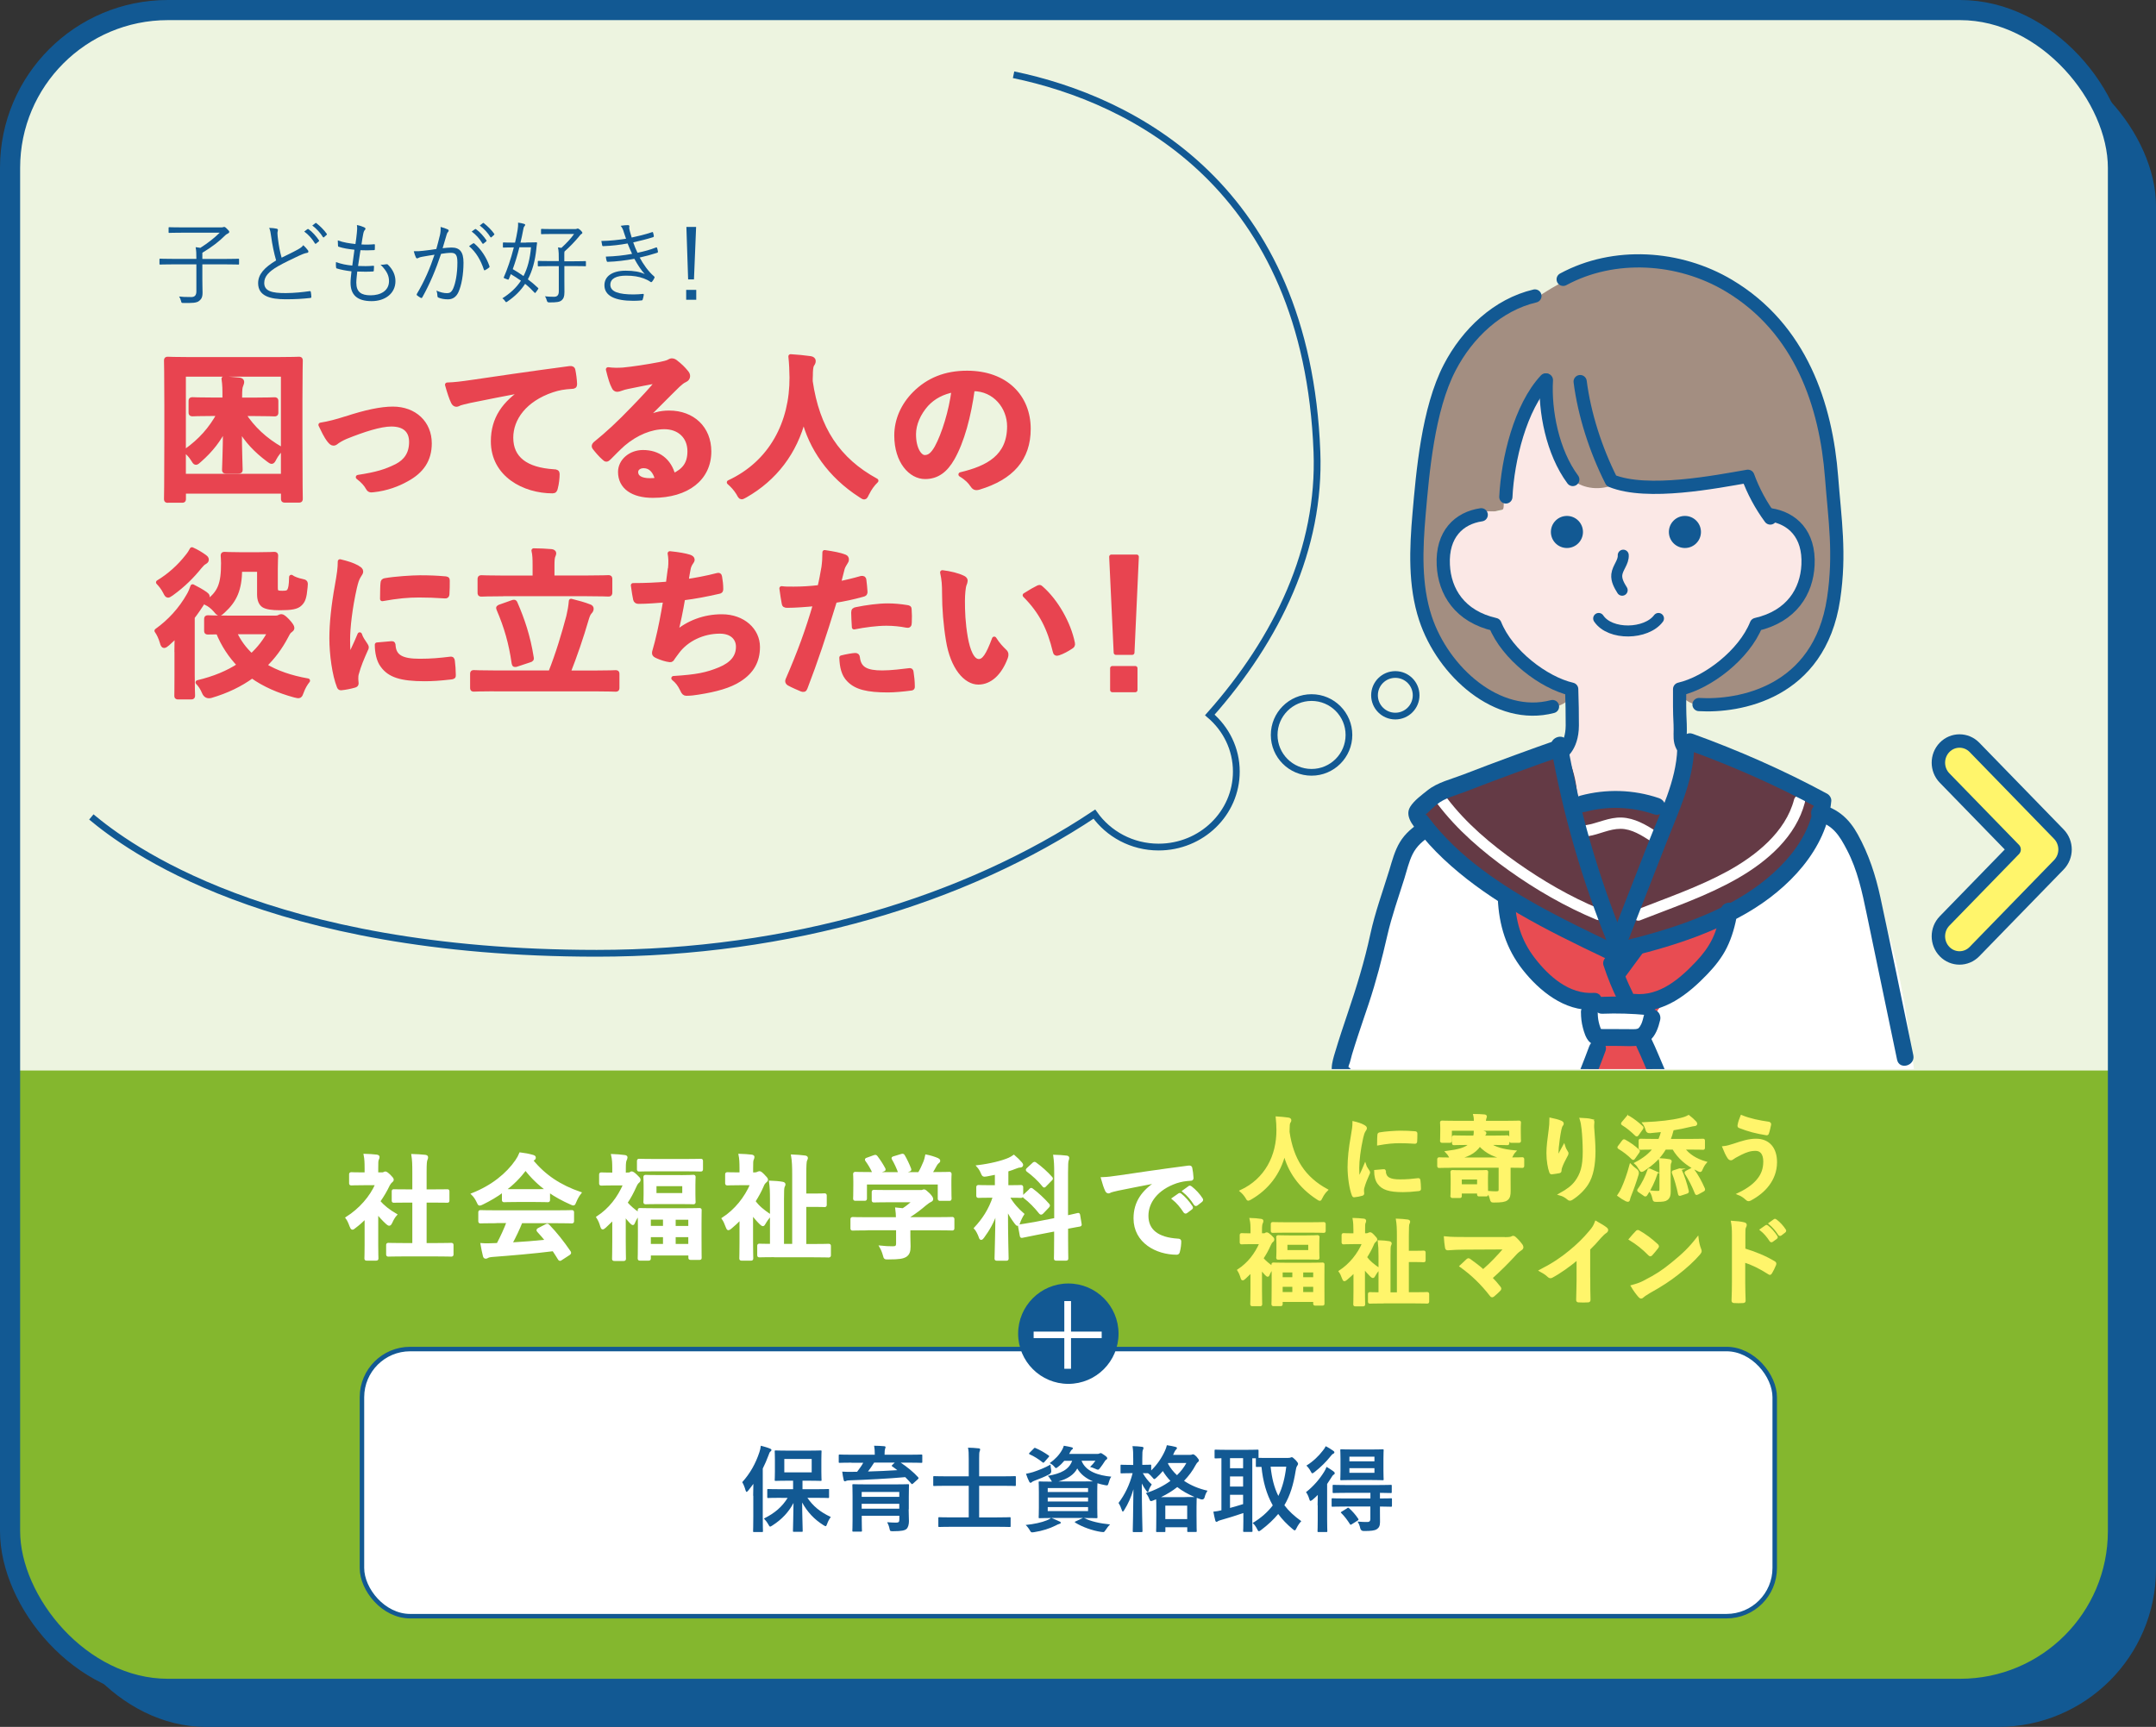 <?xml version="1.0" encoding="UTF-8"?><svg id="_レイヤー_2" xmlns="http://www.w3.org/2000/svg" xmlns:xlink="http://www.w3.org/1999/xlink" viewBox="0 0 321.24 257.36"><rect x="0" y="0" width="321.24" height="257.36" fill="#333333" stroke="none"/><defs><style>.cls-1{stroke-width:3px;}.cls-1,.cls-2,.cls-3,.cls-4,.cls-5,.cls-6,.cls-7{fill:none;}.cls-1,.cls-8,.cls-9,.cls-3,.cls-4,.cls-5,.cls-6,.cls-7{stroke:#125993;}.cls-1,.cls-3,.cls-10,.cls-7,.cls-11{stroke-miterlimit:10;}.cls-12{clip-path:url(#clippath);}.cls-2,.cls-13,.cls-14,.cls-15,.cls-16,.cls-17,.cls-18,.cls-19,.cls-20{stroke-width:0px;}.cls-8{stroke-width:.67px;}.cls-8,.cls-17,.cls-11{fill:#fff;}.cls-9{stroke-width:2px;}.cls-9,.cls-4,.cls-21,.cls-5,.cls-6{stroke-linecap:round;stroke-linejoin:round;}.cls-9,.cls-10{fill:#fff56b;}.cls-3{stroke-width:1.01px;}.cls-4{stroke-width:1.97px;}.cls-10{stroke:#fff56b;stroke-width:.33px;}.cls-21{fill:#e84450;stroke:#e84450;stroke-width:.67px;}.cls-5{stroke-width:1.64px;}.cls-6{stroke-width:1.64px;}.cls-13{fill:#643a45;}.cls-14{fill:#a38e81;}.cls-15{fill:#125993;}.cls-16{fill:#84b72e;}.cls-18{fill:#edf4e0;}.cls-19{fill:#e84c52;}.cls-20{fill:#fbe8e6;}.cls-7{stroke-width:1px;}.cls-11{stroke:#fff;stroke-width:.33px;}</style><clipPath id="clippath"><rect class="cls-2" x="195.82" y="37.26" width="90.8" height="122.07"/></clipPath></defs><g id="TX"><rect class="cls-15" x="7.17" y="7.17" width="314.07" height="250.19" rx="23.51" ry="23.51"/><rect class="cls-18" x="1.5" y="1.5" width="314.07" height="250.19" rx="23.51" ry="23.51"/><path class="cls-16" d="m1.5,159.54h314.07v69.12c0,12.99-10.53,23.51-23.51,23.51H25.01c-12.99,0-23.51-10.53-23.51-23.51v-69.12Z"/><path class="cls-11" d="m54.49,181.47c-.53.51-1.05.99-1.62,1.41-.17.14-.27.22-.36.22-.1,0-.17-.14-.27-.39-.17-.48-.37-.92-.59-1.21,1.99-1.26,3.59-3.09,4.44-5.03h-1.92c-1.29,0-1.7.03-1.8.03-.17,0-.19-.02-.19-.19v-1.26c0-.17.02-.19.19-.19.1,0,.51.03,1.8.03h.32v-.7c0-.9-.02-1.45-.14-2.07.65.02,1.16.05,1.77.12.17.02.27.1.27.17,0,.15-.05.24-.1.36-.1.2-.1.49-.1,1.36v.76h.71c.15,0,.24-.02.32-.07.07-.03.14-.07.19-.07.1,0,.27.1.63.44.32.32.46.49.46.61,0,.08-.03.17-.17.27-.15.15-.25.24-.39.49-.41.87-.9,1.7-1.45,2.48.66.76,1.46,1.38,2.5,1.99-.25.27-.49.68-.68,1.11-.12.25-.2.37-.32.37-.08,0-.19-.07-.34-.2-.54-.49-1.04-1.04-1.46-1.58v4.78c0,1.26.03,1.92.03,2.01,0,.17-.02.19-.2.19h-1.36c-.19,0-.2-.02-.2-.19,0-.1.03-.75.03-2.01v-4.06Zm5.68,5.61c-1.62,0-2.18.03-2.28.03-.17,0-.19-.02-.19-.19v-1.34c0-.17.02-.19.19-.19.1,0,.66.03,2.28.03h1.43v-6.36h-.76c-1.51,0-2.04.02-2.14.02-.15,0-.17,0-.17-.17v-1.34c0-.17.02-.17.17-.17.1,0,.63.02,2.14.02h.76v-2.7c0-1.21-.02-1.79-.14-2.57.65.02,1.29.05,1.89.12.15.02.27.08.27.17,0,.14-.02.22-.08.36-.1.2-.14.63-.14,1.87v2.75h1.07c1.51,0,2.04-.02,2.14-.02.17,0,.19,0,.19.17v1.34c0,.17-.02.17-.19.17-.1,0-.63-.02-2.14-.02h-1.07v6.36h1.55c1.61,0,2.16-.03,2.26-.03.19,0,.2.02.2.19v1.34c0,.17-.02.19-.2.19-.1,0-.65-.03-2.26-.03h-4.78Z"/><path class="cls-11" d="m74.96,177.52c-.95.7-1.99,1.31-3.08,1.84-.2.1-.32.15-.41.15-.12,0-.17-.12-.31-.43-.2-.42-.44-.8-.77-1.12,2.96-1.17,5.17-2.98,6.53-4.95.29-.42.44-.71.6-1.1.66.08,1.29.2,1.84.36.2.05.31.12.31.24,0,.1-.03.2-.17.27-.1.05-.17.1-.24.15,1.92,2.35,4.22,3.83,7.19,4.86-.32.41-.54.82-.73,1.28-.12.31-.17.42-.29.42-.09,0-.2-.05-.39-.14-1.16-.51-2.26-1.11-3.25-1.8v1.26c0,.17-.02.19-.19.19-.1,0-.56-.03-1.92-.03h-2.62c-1.36,0-1.82.03-1.92.03-.17,0-.19-.02-.19-.19v-1.29Zm-1.09,4.61c-1.6,0-2.14.03-2.24.03-.19,0-.2-.02-.2-.19v-1.27c0-.17.02-.19.2-.19.1,0,.65.03,2.24.03h9.06c1.6,0,2.14-.03,2.24-.03.19,0,.2.02.2.19v1.27c0,.17-.02.19-.2.19-.1,0-.65-.03-2.24-.03h-5.25c-.42,1.05-.93,2.12-1.51,3.2,1.77-.1,3.62-.25,5.24-.42-.39-.48-.78-.95-1.24-1.44-.12-.14-.1-.2.1-.31l1.09-.56c.19-.1.24-.08.36.03,1.16,1.21,2.12,2.43,3.16,3.94.08.14.08.2-.08.32l-1.17.76c-.1.07-.15.1-.2.1s-.08-.03-.14-.12c-.29-.48-.58-.92-.85-1.33-2.82.36-6.29.65-9.18.87-.27.02-.49.08-.61.15-.08.07-.17.1-.29.1s-.2-.08-.24-.24c-.15-.56-.25-1.16-.36-1.75.63.05,1.19.03,1.85,0,.17,0,.36-.02.54-.02.61-1.16,1.1-2.24,1.5-3.3h-1.77Zm5.81-4.74c1.14,0,1.65-.02,1.84-.03-1.22-.88-2.29-1.92-3.21-3.11-.9,1.19-1.94,2.23-3.11,3.11.15.02.63.03,1.87.03h2.62Z"/><path class="cls-11" d="m93.59,174.91c.17,0,.24-.02.32-.07.05-.03.12-.1.2-.1.14,0,.31.1.71.48.37.36.46.46.46.58,0,.17-.05.25-.2.37-.12.1-.25.27-.41.63-.39.88-.83,1.7-1.34,2.45.53.61,1.09,1.07,1.87,1.63-.02-.29-.02-.44-.02-.49,0-.17.02-.19.19-.19.1,0,.65.03,2.26.03h4.32c1.58,0,2.14-.03,2.26-.03.17,0,.17.02.17.19,0,.1-.02.61-.02,2.01v1.82c0,2.62.02,3.11.02,3.21,0,.15,0,.17-.17.17h-1.29c-.17,0-.19-.02-.19-.17v-.49h-5.92v.58c0,.17-.02.19-.2.19h-1.24c-.17,0-.19-.02-.19-.19,0-.1.03-.59.03-3.26v-1.6c0-.82-.02-1.33-.02-1.68-.24.24-.54.73-.75,1.24-.05.12-.08.19-.15.19s-.19-.1-.37-.29c-.29-.29-.58-.66-.85-1.05v3.98c0,1.26.03,2.43.03,2.52,0,.17-.02.19-.2.19h-1.34c-.19,0-.2-.02-.2-.19,0-.1.03-1.26.03-2.52v-3.4c-.39.39-.8.78-1.22,1.17-.17.15-.29.24-.37.24s-.14-.1-.19-.27c-.15-.54-.32-.95-.6-1.38,1.84-1.21,3.11-2.86,4.01-4.91h-1.65c-1.24,0-1.65.03-1.75.03-.17,0-.19-.02-.19-.19v-1.26c0-.17.02-.19.19-.19.12,0,.53.03,1.77.03v-.7c0-.9-.02-1.39-.17-2.07.63.02,1.24.07,1.84.15.17.02.27.08.27.17,0,.15-.05.24-.1.36-.1.2-.15.46-.15,1.33v.76h.51Zm3.94-.51c-1.62,0-2.16.03-2.26.03-.19,0-.2-.02-.2-.19v-1.19c0-.17.02-.19.2-.19.1,0,.65.03,2.26.03h4.61c1.62,0,2.16-.03,2.24-.03.19,0,.2.02.2.19v1.19c0,.17-.02.19-.2.19-.08,0-.63-.03-2.24-.03h-4.61Zm3.72.9c1.44,0,1.92-.05,2.04-.05.17,0,.19.02.19.19,0,.1-.03.37-.03,1.12v1.44c0,.75.03,1.04.03,1.12,0,.17-.02.19-.19.19-.12,0-.6-.03-2.04-.03h-2.99c-1.43,0-1.92.03-2.04.03-.17,0-.19-.02-.19-.19,0-.1.03-.37.03-1.1v-1.45c0-.75-.03-1-.03-1.12,0-.17.02-.19.19-.19.12,0,.61.03,2.04.03h2.99Zm-4.44,7.56h2.14v-1.26h-2.14v1.26Zm2.14,2.69v-1.34h-2.14v1.34h2.14Zm2.87-8.94h-4.17v1.36h4.17v-1.36Zm-1.31,5v1.26h2.21v-1.26h-2.21Zm2.21,3.94v-1.34h-2.21v1.34h2.21Z"/><path class="cls-11" d="m110.37,181.6c-.48.49-.99.95-1.5,1.38-.17.14-.27.2-.34.2-.1,0-.15-.12-.25-.37-.19-.51-.34-.87-.58-1.21,1.89-1.22,3.38-3.09,4.25-5.13h-1.8c-1.24,0-1.65.03-1.75.03-.17,0-.19-.02-.19-.19v-1.26c0-.17.02-.19.19-.19.1,0,.51.03,1.75.03h.2v-.75c0-.87-.03-1.48-.14-2.02.65.02,1.17.05,1.77.12.17.02.27.1.27.17,0,.15-.05.24-.1.36-.1.2-.1.56-.1,1.41v.71h.37c.17,0,.32-.02.44-.08.07-.03.19-.1.27-.1.14,0,.22.02.61.41s.53.58.53.68c0,.12-.07.19-.19.29-.2.17-.32.32-.46.68-.34.78-.75,1.53-1.22,2.26.6.82,1.29,1.38,2.38,2.12-.29.25-.65.78-.87,1.17-.1.17-.15.25-.24.25s-.19-.08-.37-.25c-.42-.41-.88-.93-1.26-1.48v4.25c0,1.26.03,2.35.03,2.43,0,.17-.02.19-.2.19h-1.36c-.17,0-.19-.02-.19-.19,0-.1.03-1.17.03-2.43v-3.5Zm5.12,5.59c-1.65,0-2.23.03-2.33.03-.15,0-.17-.02-.17-.19v-1.33c0-.17.02-.19.17-.19.08,0,.54.03,1.73.03v-6.8c0-1.19-.03-1.82-.14-2.62.61.02,1.41.08,1.85.17.17.03.27.12.27.2,0,.14-.07.24-.12.36-.08.2-.1.63-.1,1.87v6.82h1.55v-10.4c0-1.34-.03-2.07-.17-2.92.63.02,1.31.08,1.89.15.19.02.29.1.29.19,0,.14-.07.24-.12.36-.08.2-.12.75-.12,2.21v2.91h1.5c.97,0,1.26-.03,1.36-.03.17,0,.19.02.19.19v1.34c0,.17-.02.19-.19.19-.1,0-.39-.03-1.36-.03h-1.5v5.86h1.16c1.67,0,2.21-.03,2.31-.03.19,0,.2.02.2.19v1.33c0,.17-.02.19-.2.19-.1,0-.65-.03-2.31-.03h-5.64Z"/><path class="cls-11" d="m129.19,183.2c-1.51,0-2.02.03-2.12.03-.17,0-.19-.02-.19-.19v-1.31c0-.17.02-.19.19-.19.1,0,.61.03,2.12.03h4.47c-.02-.54-.03-.99-.1-1.44l.99.1c.58-.37,1.04-.75,1.55-1.22h-3.67c-1.56,0-2.11.03-2.19.03-.17,0-.19-.02-.19-.17v-1.19c0-.17.02-.19.19-.19.08,0,.63.03,2.19.03h4.61c.24,0,.34,0,.41-.03.08-.03.14-.07.22-.07.14,0,.31.14.73.54.34.36.48.58.48.73,0,.14-.07.22-.2.27-.17.08-.41.22-.82.56-.7.6-1.46,1.19-2.38,1.77v.27h4.25c1.51,0,2.02-.03,2.12-.03.17,0,.19.02.19.19v1.31c0,.17-.02.19-.19.19-.1,0-.61-.03-2.12-.03h-4.25v1.1c0,.41.03,1.04.03,1.48,0,.73-.14,1.11-.54,1.39-.44.27-.97.37-2.6.37-.53,0-.53.02-.66-.49-.12-.44-.31-.9-.51-1.24.68.07,1.16.1,1.82.1.48,0,.66-.12.66-.6v-2.12h-4.47Zm1.05-10.88c.22-.08.27-.05.37.08.42.54.88,1.27,1.14,1.77.08.17.08.19-.15.27l-1.12.41h3.54c-.25-.75-.66-1.6-.97-2.12-.1-.17-.05-.19.15-.25l1.12-.34c.2-.07.25-.03.34.1.29.48.71,1.36.94,1.97.05.15.05.17-.19.25l-1.1.39h2.62c.32-.54.56-1.07.83-1.72.08-.22.17-.49.25-.9.61.12,1.21.31,1.68.51.15.07.24.15.24.25s-.07.19-.17.25c-.1.07-.24.24-.32.39-.24.44-.44.8-.7,1.21h.44c1.58,0,2.14-.03,2.24-.03.19,0,.2.02.2.19,0,.1-.03.42-.03.92v.78c0,1.53.03,1.8.03,1.9,0,.19-.02.2-.2.2h-1.34c-.17,0-.19-.02-.19-.2v-2.24h-10.88v2.24c0,.17-.02.19-.19.19h-1.34c-.19,0-.2-.02-.2-.19,0-.12.03-.39.03-1.92v-.63c0-.63-.03-.93-.03-1.05,0-.17.02-.19.2-.19.1,0,.66.03,2.24.03h.46c-.29-.7-.75-1.44-1.09-1.9-.1-.15-.08-.19.12-.25l1.02-.37Z"/><path class="cls-11" d="m148.42,174.89c-.46.1-.92.19-1.39.27-.53.08-.54.08-.76-.43-.15-.36-.34-.65-.58-.92,1.82-.22,3.6-.65,4.67-1.12.29-.14.46-.24.7-.41.42.36.75.68,1.07,1.05.1.12.15.19.15.31s-.14.2-.31.2c-.19,0-.36.07-.58.15-.41.17-.85.32-1.31.46v2.35h.15c1.33,0,1.77-.03,1.87-.03.17,0,.19.02.19.19v1.21c0,.17-.02.19-.19.19-.1,0-.54-.03-1.84-.03.58,1.05,1.39,1.94,2.18,2.62-.2.31-.48.85-.63,1.31-.05.19-.12.27-.19.27-.08,0-.17-.08-.29-.25-.49-.65-.95-1.36-1.31-2.12,0,4.16.1,7.02.1,7.39,0,.15-.02.17-.19.17h-1.39c-.17,0-.19-.02-.19-.17,0-.36.1-3.23.14-7.04-.49,1.55-1.17,2.72-1.99,3.84-.12.17-.22.27-.31.27-.07,0-.14-.08-.2-.29-.15-.44-.46-1.04-.7-1.29,1.17-1.26,2.16-2.69,2.82-4.71h-.42c-1.33,0-1.77.03-1.87.03-.17,0-.19-.02-.19-.19v-1.21c0-.17.02-.19.19-.19.1,0,.54.03,1.87.03h.71v-1.92Zm8.82,6.77v-6.83c0-1.21-.03-1.73-.14-2.57.63.02,1.21.05,1.78.12.19.02.27.08.27.17,0,.12-.03.24-.08.36-.07.19-.1.63-.1,1.89v6.51c1.04-.22,1.46-.34,1.62-.37s.15,0,.19.17l.22,1.33c.03.15,0,.17-.17.2-.15.03-.63.1-1.85.34v1.58c0,1.9.03,2.86.03,2.96,0,.17-.02.19-.19.19h-1.45c-.15,0-.17-.02-.17-.19,0-.1.03-1.04.03-2.94v-1.24l-2.74.53-2.18.44c-.15.03-.17,0-.2-.17l-.24-1.29c-.03-.17-.02-.19.15-.22.17-.03.7-.1,2.18-.36l3.03-.59Zm-3.76-4.35c.15-.15.19-.14.32-.03.78.58,1.68,1.41,2.4,2.23.12.14.1.2-.05.36l-.83.87c-.08.08-.15.12-.19.12-.05,0-.08-.02-.15-.08-.7-.88-1.51-1.72-2.35-2.36-.14-.12-.14-.15.03-.32l.82-.76Zm.49-3.88c.14-.14.17-.15.31-.05.85.61,1.7,1.38,2.36,2.12.05.07.08.1.08.15s-.03.1-.12.17l-.83.85c-.17.19-.19.2-.31.05-.71-.88-1.58-1.67-2.35-2.23-.15-.12-.14-.15.03-.32l.82-.75Z"/><path class="cls-11" d="m172.3,176.16c-2.07.39-3.89.75-5.71,1.12-.65.15-.82.19-1.07.27-.12.05-.24.14-.37.14-.12,0-.25-.1-.32-.25-.22-.46-.41-1.05-.63-1.84.87-.03,1.38-.1,2.7-.29,2.09-.31,5.83-.87,10.22-1.44.25-.03.34.07.36.19.08.39.17,1.02.19,1.5,0,.2-.1.25-.32.25-.8.05-1.34.14-2.07.37-2.89.99-4.33,2.97-4.33,5.01,0,2.19,1.56,3.38,4.52,3.57.27,0,.37.07.37.25,0,.44-.07,1.04-.19,1.46-.05.25-.12.36-.32.36-2.99,0-6.27-1.72-6.27-5.25,0-2.41,1.21-4.05,3.26-5.39v-.03Zm3.37,1.84c.08-.07.15-.05.25.03.53.41,1.14,1.09,1.62,1.82.07.1.07.19-.05.27l-.71.53c-.12.08-.2.07-.29-.05-.51-.78-1.05-1.43-1.72-1.97l.9-.63Zm1.51-1.1c.1-.07.15-.05.26.03.63.48,1.24,1.16,1.61,1.75.07.1.08.2-.05.31l-.68.53c-.14.1-.22.05-.29-.05-.46-.73-1-1.38-1.7-1.95l.85-.61Z"/><path class="cls-10" d="m196.89,178.46c-.11.24-.15.34-.25.34-.07,0-.15-.06-.32-.17-2.68-1.72-4.3-4.12-4.94-6.7-.74,2.96-2.51,5.25-5.07,6.71-.15.08-.25.14-.32.14-.1,0-.15-.1-.28-.34-.24-.39-.52-.69-.81-.94,3.68-1.71,5.48-5.21,5.45-9.13-.01-.62-.03-1.2-.1-1.82.55.03,1.22.1,1.72.17.18.03.27.11.27.22,0,.15-.07.24-.14.35-.08.14-.11.48-.11.92-.01.17-.01.34-.01.5.6,4.1,2.37,6.82,5.71,8.64-.32.31-.59.69-.78,1.09Z"/><path class="cls-10" d="m203.18,167.8c.24.13.32.21.32.34,0,.1-.03.14-.21.42-.14.25-.21.45-.34.99-.39,1.74-.59,3.46-.59,4.52,0,.69.03,1.15.08,1.64.29-.64.55-1.11.95-2.09.11.35.29.57.49.88.04.07.1.15.1.21,0,.1-.03.15-.07.22-.32.73-.59,1.33-.8,2.12-.03.08-.04.24-.04.43,0,.17.03.28.03.39,0,.1-.06.15-.18.18-.35.1-.74.18-1.15.22-.1.01-.15-.06-.18-.15-.39-.98-.64-2.76-.64-4.17,0-1.26.15-2.79.48-4.59.18-1.04.25-1.5.25-2.09.63.15,1.08.29,1.5.52Zm3,6.6c.11-.01.14.06.14.21.08.97.76,1.32,2.28,1.32,1.05,0,1.74-.07,2.68-.18.14-.01.17,0,.2.18.04.29.08.84.08,1.21,0,.17,0,.18-.24.21-.95.11-1.62.15-2.28.15-2.07,0-3.04-.34-3.64-1.16-.35-.45-.49-1.16-.49-1.82l1.28-.11Zm-.79-5.24c.01-.17.06-.21.2-.24.83-.15,2.4-.25,3.04-.25.84,0,1.48.03,2.07.08.29.01.32.04.32.18,0,.42,0,.8-.03,1.19-.01.13-.06.18-.18.17-.84-.06-1.57-.08-2.28-.08-.94,0-1.85.08-3.18.32.01-.78.01-1.13.04-1.37Z"/><path class="cls-10" d="m216.19,173.87c-1.23,0-1.65.03-1.74.03-.13,0-.14-.01-.14-.15v-.94c0-.15.01-.17.14-.17.08,0,.5.03,1.74.03h.04c-.08-.06-.13-.15-.22-.35-.13-.24-.28-.45-.46-.63,1.71-.22,2.89-.5,3.56-1.22h-.63c-1.28,0-1.74.03-1.82.03-.14,0-.15-.01-.15-.15v-.83c0-.14.01-.15.15-.15.08,0,.55.03,1.82.03h1.18c.07-.27.1-.52.1-.84.5.03.84.07,1.3.14.15.03.24.08.24.17,0,.07-.04.14-.11.22-.04.06-.07.14-.11.31h1.71c1.23,0,1.7-.03,1.78-.03.14,0,.15.01.15.15v.83c0,.14-.01.15-.15.15-.08,0-.55-.03-1.78-.03h-.9c.88.64,2.07.97,3.8,1.13-.2.21-.35.46-.48.74-.08.17-.13.27-.18.32h.03c1.23,0,1.65-.03,1.74-.03.13,0,.14.01.14.17v.94c0,.14-.01.15-.14.15-.08,0-.5-.03-1.74-.03h-.15v1.82c0,.64.01,1.23.01,1.79,0,.63-.06,1.01-.43,1.29-.32.22-.8.29-1.88.29-.34,0-.36.01-.45-.32-.11-.46-.27-.78-.45-1.08.52.04.81.06,1.16.06.45,0,.59-.08.59-.45v-3.4h-7.26Zm8.26-6.67c1.3,0,1.77-.03,1.86-.03.14,0,.15.01.15.15,0,.08-.03.32-.03.66v.55c0,1.18.03,1.39.03,1.47,0,.14-.01.15-.15.15h-1.12c-.14,0-.15-.01-.15-.15v-1.65h-8.88v1.65c0,.14-.01.15-.15.15h-1.11c-.15,0-.17-.01-.17-.15,0-.1.03-.29.03-1.47v-.45c0-.43-.03-.66-.03-.76,0-.14.01-.15.17-.15.08,0,.55.03,1.86.03h3.01c0-.36-.01-.67-.1-1.02.5,0,1.01.03,1.49.07.14.01.22.07.22.14,0,.1-.06.17-.08.28-.04.11-.07.25-.07.53h3.22Zm-8,11.18c-.15,0-.17-.01-.17-.15,0-.08.03-.36.03-1.82v-.66c0-.69-.03-.99-.03-1.06,0-.14.01-.15.17-.15.08,0,.45.03,1.51.03h1.96c1.06,0,1.4-.03,1.5-.03.14,0,.15.01.15.15,0,.07-.03.35-.03.85v.73c0,1.39.03,1.64.03,1.72,0,.14-.01.15-.15.15h-1.02c-.14,0-.15-.01-.15-.15v-.28h-2.61v.52c0,.14-.01.15-.15.15h-1.04Zm8.01-5.71c-1.6-.28-2.93-.84-3.98-1.99-.76,1.13-1.97,1.72-3.74,1.99h7.72Zm-6.82,3.99h2.61v-1.04h-2.61v1.04Z"/><path class="cls-10" d="m232.56,167.18c.18.07.27.15.27.28,0,.08-.03.14-.1.22-.1.11-.17.31-.25.66-.2.95-.31,1.95-.39,2.68-.03.5-.07,1.04-.04,1.54.31-.55.6-1.08.98-1.79.13.42.27.67.43.91.07.08.08.15.08.22,0,.11-.06.22-.14.35-.31.59-.63,1.18-.83,1.79-.04.13-.06.25-.07.42,0,.14-.06.2-.18.22-.17.04-.77.13-1.12.17-.1.01-.17-.08-.2-.18-.22-.6-.42-1.68-.42-2.84,0-.94.15-2.09.34-3.49.06-.49.11-.97.11-1.6.63.13,1.16.27,1.53.43Zm4.55-.24c.28.07.31.14.28.38-.03.2-.03.45-.03.64.1,1.33.2,2.61.2,3.61,0,1.99-.32,3.71-1.06,4.86-.55.87-1.43,1.7-2.31,2.25-.1.07-.2.1-.28.1-.1,0-.18-.04-.29-.15-.31-.27-.74-.52-1.19-.64,1.13-.63,1.82-1.13,2.38-1.88.81-1.11,1.18-2.25,1.18-4.47,0-1-.07-2.45-.17-3.35-.07-.69-.14-1.04-.29-1.53.62.03,1.19.06,1.6.17Z"/><path class="cls-10" d="m241.82,170.07c.11-.14.15-.14.28-.07.69.38,1.36.85,2,1.43.06.06.08.08.08.11,0,.04-.03.08-.08.17l-.64.9c-.04.07-.07.1-.11.1-.03,0-.07-.03-.13-.08-.59-.59-1.27-1.11-1.96-1.53-.07-.04-.11-.07-.11-.1,0-.04.04-.1.1-.17l.58-.76Zm-.03,6.92c.36-.81.78-1.93,1.16-3.35.21.21.5.48.8.69q.36.25.25.66c-.34,1.13-.73,2.23-1.12,3.19-.1.24-.15.43-.17.56-.01.11-.06.2-.15.2-.08,0-.17-.03-.28-.08-.34-.18-.73-.41-1.13-.71.27-.39.43-.67.64-1.15Zm.64-10.45c.11-.14.15-.14.28-.07.69.41,1.33.91,1.93,1.47.06.04.08.07.08.11s-.03.08-.08.17l-.63.88c-.11.14-.14.13-.25.04-.62-.6-1.3-1.18-1.97-1.58-.07-.04-.1-.07-.1-.1,0-.04.03-.08.1-.17l.64-.76Zm3.99,4.62c-1.37,0-1.86.03-1.95.03-.14,0-.15-.01-.15-.15v-1.02c0-.14.01-.15.15-.15.08,0,.57.03,1.95.03h.81c.18-.43.34-.88.46-1.37-.59.07-1.19.13-1.82.18q-.41.04-.5-.28c-.13-.43-.29-.81-.46-1.02,2.41-.11,4.17-.31,5.6-.66.52-.13.81-.25,1.09-.41.36.27.71.59.98.88.1.1.14.17.14.27,0,.08-.1.17-.25.17-.2.01-.43.08-.73.14-.81.2-1.64.36-2.51.5-.14.57-.31,1.11-.5,1.6h3.05c1.37,0,1.86-.03,1.95-.03.13,0,.14.01.14.15v1.02c0,.14-.01.15-.14.15-.08,0-.57-.03-1.95-.03h-.91c.71.97,1.83,1.68,3.25,2.09-.21.24-.39.53-.55.9-.11.25-.15.35-.25.35-.07,0-.17-.04-.34-.13-1.65-.78-2.86-1.83-3.66-3.21h-1.22c-.73,1.26-1.74,2.25-3.17,3.18-.15.1-.25.15-.32.15-.1,0-.15-.1-.27-.29-.2-.35-.41-.64-.64-.83,1.26-.66,2.14-1.37,2.77-2.21h-.07Zm.22,3.53c.15.06.2.1.15.24-.34,1.08-.92,2.27-1.5,3.12-.04.07-.08.1-.13.1s-.08-.01-.15-.07l-.77-.53c-.17-.11-.17-.15-.08-.27.64-.87,1.16-1.98,1.46-2.87.06-.15.07-.14.27-.06l.76.34Zm2.12,1c0,.69.01,1.32.01,1.85,0,.56-.07.88-.41,1.16-.25.2-.6.25-1.48.25-.45,0-.43,0-.53-.41-.08-.36-.2-.7-.38-.95.42.04.7.06,1.04.06.31,0,.41-.1.41-.41v-2.96c0-.66-.01-1.12-.1-1.51.49.03,1.04.08,1.39.15.13.01.21.08.21.15s-.03.14-.06.2c-.06.1-.1.24-.1.8v1.61Zm1.39-1.37c.18-.06.21-.06.27.07.41.88.78,2,1.04,3.11.03.13.01.18-.17.24l-.85.28c-.18.06-.22.07-.25-.08-.21-1.02-.53-2.2-.91-3.14-.06-.14-.03-.18.15-.24l.73-.24Zm1.82-.04c.15-.08.2-.1.29.03.64.87,1.15,1.81,1.6,2.84.06.15.04.2-.11.28l-.78.43c-.08.04-.14.07-.17.07-.06,0-.08-.03-.11-.11-.46-1.16-.92-2.03-1.5-2.96-.07-.13-.03-.15.11-.24l.67-.35Z"/><path class="cls-10" d="m258.44,170.57c1.18-.39,2.14-.7,3.21-.7,1.88,0,2.96,1.27,2.96,3.33,0,1.37-.49,2.49-1.13,3.35-.66.9-1.6,1.64-2.7,2.23-.1.04-.17.07-.24.07-.13,0-.21-.06-.34-.18-.31-.29-.69-.56-1.16-.74,1.54-.73,2.49-1.51,3.08-2.34.41-.57.77-1.34.77-2.48s-.49-1.76-1.3-1.76-1.4.21-2.2.6c-.83.41-1.02.55-1.19.67-.11.08-.2.14-.31.14-.18,0-.31-.18-.39-.31-.2-.29-.49-.91-.71-1.47.57-.06.91-.17,1.67-.41Zm5.11-3.22c.15.03.21.14.18.25-.06.29-.21.97-.31,1.23-.04.14-.08.21-.2.2-1.53-.25-2.62-.52-4.06-1.08-.07-.03-.14-.1-.1-.28.1-.52.25-.9.42-1.32,1.3.52,2.62.78,4.06.99Z"/><path class="cls-10" d="m188.29,183.96c.14,0,.2-.01.27-.06.04-.03.1-.08.17-.08.11,0,.25.08.59.39.31.29.38.38.38.48,0,.14-.04.21-.17.31-.1.08-.21.22-.34.52-.32.73-.69,1.4-1.11,2.02.43.5.9.88,1.54,1.34-.01-.24-.01-.36-.01-.41,0-.14.01-.15.15-.15.08,0,.53.03,1.86.03h3.56c1.3,0,1.77-.03,1.86-.03.14,0,.14.01.14.15,0,.08-.01.5-.01,1.65v1.5c0,2.16.01,2.56.01,2.65,0,.13,0,.14-.14.14h-1.06c-.14,0-.15-.01-.15-.14v-.41h-4.88v.48c0,.14-.01.15-.17.15h-1.02c-.14,0-.15-.01-.15-.15,0-.08.03-.49.03-2.69v-1.32c0-.67-.01-1.09-.01-1.39-.2.2-.45.6-.62,1.02-.04.1-.07.15-.13.15s-.15-.08-.31-.24c-.24-.24-.48-.55-.7-.87v3.28c0,1.04.03,2,.03,2.07,0,.14-.01.15-.17.15h-1.11c-.15,0-.17-.01-.17-.15,0-.08.03-1.04.03-2.07v-2.8c-.32.32-.66.64-1.01.97-.14.13-.24.2-.31.2s-.11-.08-.15-.22c-.13-.45-.27-.78-.49-1.13,1.51-1,2.56-2.35,3.31-4.05h-1.36c-1.02,0-1.36.03-1.44.03-.14,0-.15-.01-.15-.15v-1.04c0-.14.01-.15.15-.15.1,0,.43.03,1.46.03v-.58c0-.74-.01-1.15-.14-1.71.52.01,1.02.06,1.51.13.14.01.22.07.22.14,0,.13-.04.2-.08.29-.08.17-.13.38-.13,1.09v.63h.42Zm3.25-.42c-1.33,0-1.78.03-1.86.03-.15,0-.17-.01-.17-.15v-.98c0-.14.01-.15.17-.15.08,0,.53.03,1.86.03h3.8c1.33,0,1.78-.03,1.85-.03.15,0,.17.01.17.15v.98c0,.14-.01.15-.17.15-.07,0-.52-.03-1.85-.03h-3.8Zm3.07.74c1.19,0,1.58-.04,1.68-.04.14,0,.15.01.15.15,0,.08-.03.31-.03.92v1.19c0,.62.03.85.03.92,0,.14-.01.15-.15.15-.1,0-.49-.03-1.68-.03h-2.46c-1.18,0-1.58.03-1.68.03-.14,0-.15-.01-.15-.15,0-.08.03-.31.03-.91v-1.19c0-.62-.03-.83-.03-.92,0-.14.01-.15.15-.15.1,0,.5.03,1.68.03h2.46Zm-3.66,6.23h1.77v-1.04h-1.77v1.04Zm1.77,2.21v-1.11h-1.77v1.11h1.77Zm2.37-7.37h-3.43v1.12h3.43v-1.12Zm-1.08,4.12v1.04h1.82v-1.04h-1.82Zm1.82,3.25v-1.11h-1.82v1.11h1.82Z"/><path class="cls-10" d="m201.83,189.48c-.39.41-.81.78-1.23,1.13-.14.11-.22.17-.28.17-.08,0-.13-.1-.21-.31-.15-.42-.28-.71-.48-.99,1.55-1.01,2.79-2.55,3.5-4.23h-1.48c-1.02,0-1.36.03-1.44.03-.14,0-.15-.01-.15-.15v-1.04c0-.14.01-.15.15-.15.08,0,.42.03,1.44.03h.17v-.62c0-.71-.03-1.22-.11-1.67.53.01.97.04,1.46.1.14.01.22.08.22.14,0,.13-.04.2-.08.29-.08.17-.08.46-.08,1.16v.59h.31c.14,0,.27-.01.36-.07.06-.03.15-.08.22-.08.11,0,.18.01.5.34s.43.48.43.56c0,.1-.06.15-.15.24-.17.14-.27.27-.38.56-.28.64-.62,1.26-1.01,1.86.49.67,1.06,1.13,1.96,1.75-.24.21-.53.64-.71.97-.08.14-.13.21-.2.21s-.15-.07-.31-.21c-.35-.34-.73-.77-1.04-1.22v3.5c0,1.04.03,1.93.03,2,0,.14-.01.15-.17.15h-1.12c-.14,0-.15-.01-.15-.15,0-.08.03-.97.03-2v-2.89Zm4.22,4.61c-1.36,0-1.83.03-1.92.03-.13,0-.14-.01-.14-.15v-1.09c0-.14.01-.15.14-.15.07,0,.45.03,1.43.03v-5.6c0-.98-.03-1.5-.11-2.16.5.01,1.16.07,1.53.14.14.03.22.1.22.17,0,.11-.06.2-.1.29-.07.17-.08.52-.08,1.54v5.62h1.28v-8.57c0-1.11-.03-1.71-.14-2.41.52.01,1.08.07,1.55.13.15.01.24.08.24.15,0,.11-.06.2-.1.29-.07.17-.1.62-.1,1.82v2.4h1.23c.8,0,1.04-.03,1.12-.03.14,0,.15.01.15.15v1.11c0,.14-.01.15-.15.15-.08,0-.32-.03-1.12-.03h-1.23v4.83h.95c1.37,0,1.82-.03,1.91-.03.15,0,.17.01.17.15v1.09c0,.14-.01.15-.17.15-.08,0-.53-.03-1.91-.03h-4.65Z"/><path class="cls-10" d="m224.1,184.54c.81,0,.98-.04,1.16-.13.07-.04.14-.07.2-.07.08,0,.17.04.24.11.38.34.7.69,1.01,1.12.07.11.11.21.11.31,0,.11-.06.21-.18.29-.29.21-.49.34-.67.53-1.21,1.33-2.51,2.63-3.77,3.75.45.45.83.88,1.23,1.4.07.08.1.14.1.21s-.04.14-.13.22c-.28.28-.59.57-.91.83-.07.04-.13.07-.18.07s-.11-.04-.17-.13c-1.36-1.75-2.77-3.12-4.5-4.36.28-.27.76-.71,1.01-.94.06-.04.11-.07.15-.07.06,0,.11.04.2.1.73.53,1.4,1.02,1.99,1.57,1.18-1.02,2.2-2.1,3.24-3.31l-5.9.03c-.81,0-1.85.03-2.61.1-.18,0-.22-.08-.25-.25-.08-.49-.14-.98-.17-1.5.95.1,2.09.1,3.05.1h5.74Z"/><path class="cls-10" d="m236.78,190.78c0,.97.01,1.79.04,2.91.01.18-.06.24-.21.24-.45.03-.95.03-1.4,0-.15,0-.21-.06-.2-.22.01-1.01.06-1.92.06-2.87v-3.26c-1.23,1.04-2.73,2.1-3.85,2.69-.07.04-.14.06-.21.06-.11,0-.2-.04-.29-.14-.32-.32-.78-.6-1.2-.83,1.93-1,3.12-1.81,4.41-2.87,1.11-.91,2.12-1.89,2.98-2.93.48-.56.66-.84.88-1.44.63.35,1.25.73,1.55.98.08.06.11.14.11.21,0,.11-.08.24-.2.31-.24.15-.46.36-.84.77-.55.66-1.06,1.2-1.64,1.76v4.64Z"/><path class="cls-10" d="m243.83,183.58c.06-.07.13-.11.2-.11.06,0,.11.03.18.07.71.38,1.88,1.23,2.68,1.99.08.08.13.14.13.2s-.03.11-.08.18c-.21.28-.67.84-.87,1.05-.07.07-.11.11-.17.11s-.11-.04-.18-.11c-.84-.87-1.85-1.67-2.86-2.28.31-.38.71-.81.98-1.09Zm1.22,7.38c1.71-.88,2.62-1.47,4.03-2.61,1.71-1.39,2.65-2.28,3.84-3.81.08.7.21,1.18.39,1.64.04.1.07.18.07.27,0,.13-.07.24-.22.42-.74.87-1.95,1.99-3.22,2.97-1.16.91-2.34,1.7-4.23,2.75-.63.38-.81.52-.94.64-.08.08-.17.14-.25.14-.07,0-.15-.06-.24-.15-.35-.39-.78-.97-1.12-1.55.71-.2,1.15-.32,1.89-.7Z"/><path class="cls-10" d="m259.88,186.2c1.71.53,3.07,1.08,4.45,1.9.15.08.22.18.15.36-.18.46-.41.9-.6,1.22-.06.1-.11.15-.18.15-.04,0-.1-.01-.15-.07-1.29-.83-2.55-1.44-3.68-1.79v3.1c0,.91.03,1.74.06,2.75.01.17-.06.21-.25.21-.41.03-.84.03-1.25,0-.2,0-.27-.04-.27-.21.04-1.04.06-1.86.06-2.76v-6.89c0-1.05-.04-1.51-.14-2.07.64.04,1.34.11,1.75.22.2.04.27.13.27.24,0,.08-.04.2-.11.32-.1.18-.1.53-.1,1.32v2Zm3.26-3.45c.07-.06.13-.04.21.03.43.34.94.9,1.33,1.5.06.08.06.15-.04.22l-.59.43c-.1.07-.17.06-.24-.04-.42-.64-.87-1.18-1.42-1.62l.74-.52Zm1.25-.91c.08-.06.13-.04.21.03.52.39,1.02.95,1.33,1.44.06.08.07.17-.04.25l-.56.43c-.11.08-.18.04-.24-.04-.38-.6-.83-1.13-1.4-1.61l.7-.5Z"/><rect class="cls-8" x="53.93" y="201.05" width="210.5" height="39.81" rx="7.18" ry="7.18"/><circle class="cls-15" cx="159.18" cy="198.76" r="7.48"/><path class="cls-17" d="m159.58,198.45h4.57v.97h-4.57v4.57h-1v-4.57h-4.57v-.97h4.57v-4.55h1v4.55Z"/><path class="cls-15" d="m112.22,222.91c0-.52.01-1.16.03-1.77-.25.35-.52.69-.78,1.02-.1.11-.17.18-.22.18-.07,0-.11-.08-.17-.25-.13-.49-.32-.92-.49-1.2,1.19-1.32,1.99-2.77,2.55-4.44.11-.32.18-.64.22-.99.48.13.95.25,1.36.42.14.06.22.1.22.21,0,.1-.04.15-.15.24-.1.07-.17.21-.29.57-.25.67-.53,1.33-.85,1.96v7.2c0,1.36.03,2.04.03,2.11,0,.14-.01.15-.15.15h-1.18c-.13,0-.14-.01-.14-.15,0-.08.03-.76.03-2.11v-3.15Zm4.2.31c-1.39,0-1.86.03-1.95.03-.14,0-.15-.01-.15-.15v-1.04c0-.14.01-.15.15-.15.08,0,.56.03,1.95.03h1.75v-1.27h-.8c-1.26,0-1.7.03-1.79.03-.14,0-.15-.01-.15-.15,0-.1.03-.43.03-1.23v-1.78c0-.8-.03-1.13-.03-1.23,0-.14.01-.15.15-.15.1,0,.53.03,1.79.03h3.11c1.26,0,1.68-.03,1.78-.03.14,0,.15.01.15.15,0,.08-.03.43-.03,1.23v1.78c0,.8.03,1.15.03,1.23,0,.14-.01.15-.15.15-.1,0-.52-.03-1.78-.03h-.91v1.27h1.89c1.37,0,1.85-.03,1.93-.03.13,0,.14.01.14.15v1.04c0,.14-.01.15-.14.15-.08,0-.56-.03-1.93-.03h-1.16c.85,1.23,1.85,2.09,3.49,2.86-.25.32-.42.67-.56,1.06-.08.21-.13.31-.21.31-.07,0-.17-.06-.32-.15-1.36-.85-2.41-1.96-3.18-3.38,0,1.75.08,3.74.08,4.22,0,.14-.01.15-.15.15h-1.15c-.14,0-.15-.01-.15-.15,0-.46.07-2.37.08-4.15-.69,1.32-1.71,2.44-3.14,3.35-.17.1-.25.17-.34.17s-.14-.1-.27-.32c-.2-.36-.42-.63-.66-.88,1.64-.81,2.72-1.76,3.54-3.08h-.95Zm4.52-5.79h-4.08v2h4.08v-2Z"/><path class="cls-15" d="m126.87,217.98c-1.25,0-1.67.03-1.75.03-.14,0-.15-.01-.15-.15v-.92c0-.15.01-.17.15-.17.08,0,.5.03,1.75.03h3.47v-.04c0-.6-.03-.97-.1-1.3.5,0,1.01.03,1.5.07.14.01.21.07.21.14,0,.08-.06.17-.08.28-.04.11-.07.29-.07.81v.04h3.7c1.25,0,1.67-.03,1.75-.03.15,0,.17.01.17.15v.94c0,.14-.01.15-.17.15-.08,0-.5-.03-1.75-.03h-1.3c.9.59,1.95,1.44,2.59,2.17.04.04.07.08.07.13,0,.06-.03.1-.11.18l-.69.62c-.13.11-.18.14-.28.03-.28-.34-.59-.66-.9-.97-2.38.22-5.81.39-8.32.48-.28.01-.38.03-.48.08-.06.03-.13.06-.2.06-.1,0-.14-.06-.17-.18-.08-.32-.17-.85-.22-1.26.5.03.97.04,1.44.03.24,0,.52,0,.78-.01.36-.48.69-.92.91-1.34h-1.76Zm8.52,6.95c0,.66.04,1.43.04,1.77,0,.45-.1.91-.36,1.16-.25.22-.73.34-1.97.34-.43,0-.48.01-.55-.32-.08-.42-.2-.7-.36-1.02.6.04.95.06,1.33.06s.48-.11.48-.46v-.56h-5.6v.63c0,1.02.03,1.51.03,1.58,0,.14-.01.15-.15.15h-1.13c-.14,0-.15-.01-.15-.15,0-.08.03-.53.03-1.57v-3.57c0-1.05-.03-1.53-.03-1.61,0-.15.01-.17.15-.17.1,0,.57.03,1.93.03h4.29c1.34,0,1.83-.03,1.92-.03.14,0,.15.01.15.17,0,.08-.03.64-.03,1.72v1.86Zm-7-2.58v.73h5.6v-.73h-5.6Zm5.6,2.49v-.73h-5.6v.73h5.6Zm-3.75-6.86c-.31.49-.6.92-.91,1.32,1.44-.04,3.01-.11,4.37-.2-.24-.2-.49-.36-.74-.55-.13-.08-.13-.11,0-.24l.36-.34h-3.08Z"/><path class="cls-15" d="m141.85,227.54c-1.36,0-1.81.03-1.89.03-.14,0-.15-.01-.15-.15v-1.16c0-.14.01-.15.15-.15.08,0,.53.03,1.89.03h2.49v-4.71h-3.36c-1.26,0-1.7.03-1.78.03-.14,0-.15-.01-.15-.15v-1.15c0-.15.01-.17.15-.17.08,0,.52.03,1.78.03h3.36v-2.56c0-.87-.01-1.23-.11-1.71.52.01,1.12.04,1.6.1.13.01.21.07.21.15,0,.1-.03.18-.07.28-.07.18-.08.45-.08,1.09v2.65h3.54c1.26,0,1.7-.03,1.78-.03.14,0,.15.01.15.17v1.15c0,.14-.01.15-.15.15-.08,0-.52-.03-1.78-.03h-3.54v4.71h2.65c1.34,0,1.81-.03,1.89-.03.14,0,.15.01.15.15v1.16c0,.14-.01.15-.15.15-.08,0-.55-.03-1.89-.03h-6.68Z"/><path class="cls-15" d="m161.58,226.25c.97.49,2.25.78,3.82.94-.24.22-.46.52-.69.87-.14.21-.2.27-.32.27-.06,0-.14,0-.34-.03-1.25-.18-2.8-.73-3.82-1.37-.13-.08-.13-.14.07-.21l1.07-.5h-4.71c.5.2.8.34,1.19.52.14.04.2.11.2.2s-.08.14-.21.17c-.15.03-.34.13-.57.25-.85.43-1.99.8-3.19.98-.11.01-.21.03-.28.03-.17,0-.21-.06-.35-.29-.2-.35-.42-.62-.63-.81,1.28-.13,2.38-.38,3.15-.69.2-.08.41-.18.63-.35-1.16,0-1.61.03-1.69.03-.14,0-.15-.01-.15-.17,0-.08.03-.48.03-1.37v-2.4c0-.91-.03-1.29-.03-1.39,0-.14.01-.15.15-.15.1,0,.56.03,1.83.03-.04-.06-.08-.13-.13-.22-.14-.24-.34-.52-.49-.64,2.02-.35,3.15-.95,3.63-2.24h-1.18c-.27.32-.56.62-.9.88-.17.13-.25.2-.32.2-.1,0-.17-.1-.32-.28-.18-.2-.41-.36-.62-.46.8-.57,1.42-1.22,1.83-1.96.1-.17.2-.39.27-.63.43.07.79.14,1.11.22.17.04.24.08.24.15,0,.08-.03.13-.13.2-.11.07-.18.18-.28.38l-.15.27h4.15c.18,0,.28-.01.35-.06.06-.03.13-.06.2-.06.1,0,.18.04.52.28.38.25.46.38.46.49,0,.08-.04.14-.11.18-.1.06-.17.11-.25.25-.24.39-.45.67-.69.99-.15.2-.22.28-.34.28-.08,0-.2-.04-.38-.13-.31-.14-.59-.24-.79-.28.31-.29.62-.66.8-.92h-2.07c.62,1.62,2.55,2.2,4.43,2.37-.17.22-.31.6-.39.91-.13.43-.14.43-.56.35-.39-.07-.76-.17-1.11-.28-.01.18-.03.57-.03,1.27v2.4c0,.9.03,1.29.03,1.37,0,.15-.01.17-.15.17-.08,0-.57-.03-1.88-.03l.1.04Zm-4.96-7.19q.1.46-.29.67c-.69.36-1.5.69-2.19.94-.18.07-.31.13-.38.2-.07.07-.13.11-.2.11-.08,0-.14-.04-.2-.15-.18-.34-.35-.78-.49-1.19.35-.07.67-.14,1.04-.25.81-.27,1.79-.64,2.61-1.12.01.24.06.52.1.8Zm-2.61-3.17c.13-.13.15-.14.29-.08.6.25,1.32.66,1.93,1.09.07.06.1.08.1.13,0,.03-.03.07-.1.14l-.6.69c-.13.15-.18.17-.29.07-.62-.49-1.28-.91-1.91-1.18-.07-.04-.11-.07-.11-.11s.03-.08.1-.15l.59-.59Zm2.1,5.88v.59h6.01v-.59h-6.01Zm6.01,2v-.59h-6.01v.59h6.01Zm0,.83h-6.01v.6h6.01v-.6Zm-.7-3.82c.67,0,1.12,0,1.43-.01-1.01-.42-1.83-1.04-2.34-1.92-.5.94-1.44,1.55-2.8,1.93h3.71Z"/><path class="cls-15" d="m177.34,216.82c.11,0,.2-.01.25-.04s.11-.04.15-.04c.11,0,.24.04.55.36.29.34.34.43.34.55,0,.1-.04.17-.15.25-.1.07-.18.17-.32.42-.46.87-1.04,1.65-1.74,2.37,1.02.69,2.21,1.18,3.5,1.47-.2.29-.35.63-.43.97q-.11.43-.55.32c-.21-.07-.43-.14-.63-.22,0,.1-.03.49-.03,1.37v1.23c0,1.9.03,2.26.03,2.33,0,.14-.01.15-.15.15h-1.11c-.14,0-.15-.01-.15-.15v-.55h-3.26v.56c0,.14-.01.15-.15.15h-1.08c-.14,0-.15-.01-.15-.15,0-.08.03-.43.03-2.33v-1.06c0-.74-.01-1.13-.03-1.34l-.42.17c-.15.06-.25.1-.34.1-.13,0-.18-.11-.29-.38-.1-.28-.28-.59-.48-.81,1.42-.45,2.65-1.08,3.66-1.82-.43-.45-.81-.94-1.13-1.47-.29.35-.6.67-.94.98-.17.15-.25.22-.32.22-.08,0-.17-.08-.31-.27-.2-.24-.41-.45-.64-.6-.15,0-.41-.01-.77-.01.38.66.83,1.22,1.33,1.68-.18.25-.35.56-.45.88-.06.18-.08.27-.15.27-.04,0-.11-.07-.21-.21-.24-.32-.48-.69-.67-1.08,0,3.8.1,6.84.1,7.07,0,.15-.01.17-.17.17h-1.13c-.14,0-.15-.01-.15-.17,0-.22.08-2.93.1-6.21-.32,1.13-.8,2.19-1.37,3.1-.08.14-.15.22-.21.22s-.11-.07-.15-.22c-.11-.36-.28-.74-.49-1.06.92-1.23,1.64-2.65,2.1-4.44h-.29c-.98,0-1.29.03-1.37.03-.13,0-.14-.01-.14-.15v-.99c0-.14.01-.15.14-.15.08,0,.39.03,1.37.03h.38v-.88c0-.87-.01-1.33-.11-1.92.53.01.97.04,1.4.1.14.01.24.07.24.15,0,.11-.04.2-.08.29-.08.17-.1.39-.1,1.34v.91c.83,0,1.09-.03,1.18-.03.14,0,.15.01.15.15v.71c.87-.85,1.58-1.88,2.06-2.96.13-.28.21-.53.27-.8.48.07.91.15,1.29.25.15.04.22.1.22.17s-.04.13-.11.2c-.11.1-.18.21-.27.39l-.2.43h2.61Zm-.84,6.29c.84,0,1.28-.01,1.49-.01-.95-.41-1.82-.88-2.58-1.48-.7.56-1.51,1.06-2.42,1.5h3.52Zm-2.87,3.28h3.26v-2h-3.26v2Zm.39-8.26c.35.64.81,1.22,1.35,1.72.59-.57,1.06-1.19,1.4-1.82h-2.69l-.06.1Z"/><path class="cls-15" d="m191.93,217.27c.18,0,.28-.01.34-.04.07-.04.14-.06.21-.06.1,0,.24.1.59.45.21.24.34.42.34.53s-.07.22-.15.34c-.1.13-.15.38-.21.71-.32,2-.8,3.64-1.68,5.13.64.85,1.47,1.62,2.52,2.37-.22.22-.52.64-.73,1.08-.1.2-.15.29-.25.29-.07,0-.17-.07-.32-.2-.84-.7-1.55-1.44-2.14-2.24-.67.81-1.51,1.61-2.56,2.4-.15.11-.24.17-.31.17-.11,0-.17-.11-.28-.34-.18-.35-.39-.67-.66-.88,1.27-.77,2.25-1.64,3-2.63-.95-1.69-1.47-3.61-1.68-5.74-.43,0-.63.01-.69.01-.14,0-.15-.01-.15-.17v-1.12h-.53v9.34c0,.95.03,1.4.03,1.48,0,.14-.01.15-.15.15h-1.09c-.14,0-.15-.01-.15-.15,0-.1.03-.53.03-1.48v-1.18c-1.02.36-2.42.78-3.33,1.04-.28.07-.39.13-.45.17-.07.06-.14.1-.22.1s-.15-.06-.18-.18c-.1-.38-.21-.88-.29-1.33.49-.06.77-.1,1.2-.21v-7.76c-.56.01-.81.03-.87.03-.14,0-.15-.01-.15-.15v-.99c0-.15.01-.17.15-.17.08,0,.5.03,1.72.03h2.79c1.23,0,1.65-.03,1.74-.03.14,0,.15.01.15.17v1.06c.22.01.64.01,1.43.01h3.03Zm-6.71,1.54v-1.5h-1.95v1.5h1.95Zm0,2.73v-1.5h-1.95v1.5h1.95Zm0,1.23h-1.95v1.96c.64-.17,1.33-.38,1.95-.57v-1.39Zm4.1-4.19c.18,1.71.53,3.12,1.15,4.36.62-1.26.98-2.69,1.18-4.36h-2.33Z"/><path class="cls-15" d="m196.32,224.33c0-.43.01-1.02.03-1.54-.25.25-.5.49-.77.71-.15.11-.25.18-.32.18-.08,0-.13-.08-.18-.28-.11-.39-.32-.83-.49-1.02,1.11-.87,2.02-1.93,2.7-3.03.14-.21.27-.48.36-.74.36.2.71.43,1.04.67.13.1.18.17.18.28,0,.1-.04.14-.15.21-.13.07-.25.25-.39.49-.18.29-.38.6-.59.9v5.27c0,1.13.03,1.67.03,1.74,0,.14-.01.15-.15.15h-1.16c-.14,0-.15-.01-.15-.15,0-.08.03-.6.03-1.74v-2.1Zm2.3-8.14c.13.08.2.15.2.27,0,.08-.06.14-.14.18-.14.06-.27.17-.42.38-.63.8-1.47,1.64-2.42,2.38-.15.11-.24.17-.31.17-.08,0-.14-.1-.25-.32-.17-.32-.41-.63-.63-.83.94-.57,1.82-1.4,2.45-2.23.2-.24.34-.46.43-.66.39.2.74.41,1.09.66Zm1.86,8.33c-1.37,0-1.83.03-1.92.03-.14,0-.15-.01-.15-.17v-.94c0-.14.01-.15.15-.15.08,0,.55.03,1.92.03h3.71v-.84h-3.56c-1.36,0-1.82.03-1.9.03-.15,0-.17-.01-.17-.15v-.92c0-.14.01-.15.17-.15.08,0,.55.03,1.9.03h4.68c1.36,0,1.83-.03,1.92-.03.13,0,.14.01.14.15v.92c0,.14-.01.15-.14.15-.08,0-.52-.01-1.62-.03v.84c1.13,0,1.57-.03,1.64-.03.14,0,.15.01.15.15v.94c0,.15-.01.17-.15.17-.07,0-.5-.01-1.64-.03v.64c0,.69.01,1.13.01,1.69s-.17.85-.48,1.05c-.34.21-.84.27-1.95.27q-.42,0-.52-.43c-.08-.39-.22-.7-.39-.98.5.06,1.13.07,1.51.06.22,0,.39-.11.39-.42v-1.88h-3.71Zm3.81-8.5c1.22,0,1.62-.03,1.72-.03.14,0,.15.01.15.15,0,.08-.03.45-.03,1.25v1.81c0,.81.03,1.16.03,1.25,0,.14-.01.15-.15.15-.1,0-.5-.03-1.72-.03h-2.72c-1.22,0-1.64.03-1.72.03-.14,0-.15-.01-.15-.15,0-.08.03-.43.03-1.25v-1.81c0-.8-.03-1.15-.03-1.25,0-.14.01-.15.15-.15.08,0,.5.03,1.72.03h2.72Zm-3.57,8.74c.14-.08.18-.08.29.01.5.45.98.99,1.36,1.57.08.13.07.15-.08.27l-.88.55c-.08.06-.14.07-.17.07-.04,0-.07-.03-.11-.1-.36-.57-.83-1.2-1.27-1.62-.13-.11-.1-.14.06-.24l.81-.5Zm.34-6.98h3.73v-.69h-3.73v.69Zm3.73,1.02h-3.73v.7h3.73v-.7Z"/><path class="cls-3" d="m13.61,121.75c5.23,4.35,26.14,20.31,75.3,20.32,28.78,0,54.88-7.9,74.15-20.74,2.09,2.96,5.59,4.91,9.57,4.91,6.4,0,11.58-5.04,11.58-11.25,0-3.37-1.53-6.38-3.95-8.44,10.11-11.4,16.51-24.84,15.96-39.21-1.51-39.52-27.43-52.51-45.2-56.2"/><circle class="cls-7" cx="195.42" cy="109.53" r="5.57"/><circle class="cls-7" cx="207.9" cy="103.62" r="3.1"/><path class="cls-15" d="m35.62,39.32c0,.1-.01.11-.11.11-.07,0-.51-.03-1.81-.03h-3.55v2.25c0,1,.03,1.56.03,1.95,0,.73-.19.97-.47,1.21-.38.36-1.12.36-2.39.34-.27,0-.27.01-.34-.27-.07-.26-.16-.49-.3-.69.49.06.91.08,1.83.08.48,0,.75-.25.75-.84v-4.03h-3.58c-1.3,0-1.74.03-1.81.03-.1,0-.11-.01-.11-.11v-.66c0-.1.01-.11.11-.11.07,0,.51.03,1.81.03h3.58c0-.74-.01-1.19-.11-1.74.23.03.48.05.7.1,1.12-.71,2.08-1.47,2.89-2.26h-5.58c-1.39,0-1.85.03-1.93.03-.1,0-.11-.01-.11-.11v-.63c0-.1.01-.11.11-.11.08,0,.55.03,1.93.03h5.86c.11,0,.22-.03.25-.04.03-.01.07-.03.14-.03s.17.04.38.25c.3.29.37.38.37.49,0,.1-.08.18-.18.23-.15.08-.3.15-.48.34-.81.81-1.89,1.67-3.35,2.54v.92h3.55c1.3,0,1.74-.03,1.81-.03.1,0,.11.01.11.11v.66Z"/><path class="cls-15" d="m41.25,34.09c.11.03.16.11.16.18,0,.14-.07.26-.07.48.01.3.04.58.08.88.12.99.29,1.91.54,2.77.81-.4,1.63-.78,2.44-1.23.44-.25.6-.38.79-.63.27.26.52.52.7.77.11.16.08.36-.17.38-.34.05-.8.25-1.21.44-1,.47-2.18,1.03-3.11,1.56-1.38.81-2.03,1.52-2.03,2.48,0,1.22,1.15,1.52,3.22,1.51,1.28-.01,2.51-.14,3.53-.29.12-.01.16.01.19.12.04.22.07.48.08.71.01.12-.04.18-.19.19-1.12.12-2.11.19-3.65.19-2.37,0-4.09-.52-4.09-2.4,0-1.32.93-2.33,2.68-3.39-.3-1.02-.59-2.43-.73-3.51-.08-.63-.15-.97-.3-1.34.41.01.84.06,1.12.12Zm4.58.06c.05-.04.1-.03.15.01.55.38,1.15,1.06,1.55,1.66.04.05.03.11-.03.15l-.4.33c-.07.06-.14.04-.18-.03-.4-.67-.97-1.32-1.59-1.76l.49-.37Zm1.15-.89c.06-.04.1-.06.15-.01.55.43,1.17,1.03,1.56,1.6.04.07.03.11-.04.17l-.37.33c-.05.05-.11.05-.17-.03-.34-.56-.93-1.23-1.58-1.71l.44-.34Z"/><path class="cls-15" d="m53.09,42.13c0,1.4.74,1.88,2.13,1.88,1.48,0,2.74-.67,2.74-2.11,0-.73-.23-1.43-1.26-2.46.33.03.55-.01.85-.06.1-.01.16-.01.23.04.84.82,1.14,1.67,1.14,2.48,0,1.85-1.56,2.98-3.55,2.98-2.14,0-3.14-.93-3.14-2.74,0-.49.08-1.12.14-1.7-.88-.11-1.52-.23-2.18-.43-.07-.01-.11-.06-.12-.18-.03-.25-.03-.52-.01-.77.84.3,1.52.43,2.43.52.12-.85.23-1.65.32-2.36-.89-.1-1.63-.21-2.33-.44-.1-.03-.11-.04-.12-.18-.01-.21-.03-.49-.03-.77.88.32,1.74.44,2.63.54.11-.74.15-1.07.21-1.66.05-.4.07-.78.01-1.17.4.07.84.22,1.07.33.12.05.21.14.21.22,0,.07-.04.12-.1.19-.11.12-.18.27-.25.64-.1.54-.17.93-.25,1.51.6.04,1.3.03,1.92-.03.06,0,.08.03.08.11,0,.21,0,.44-.01.63,0,.11-.05.14-.14.14-.64.04-1.41.04-2,.01-.11.67-.23,1.51-.36,2.35.77.03,1.5.04,2.22-.03.12-.01.16.01.16.1,0,.15-.01.44-.03.6-.01.12-.05.15-.12.15-.71.05-1.58.04-2.35.01-.05.55-.14,1.21-.14,1.63Z"/><path class="cls-15" d="m65.53,35.14c.11-.48.14-.82.12-1.32.42.11.71.21,1.07.37.15.07.19.23.05.36-.11.11-.17.22-.23.45-.21.67-.38,1.32-.59,1.99.44-.05,1-.1,1.33-.1,1.19,0,1.78.6,1.78,2.25,0,1.77-.3,3.4-.75,4.39-.34.75-.89,1.08-1.56,1.08-.56,0-1.06-.1-1.4-.25-.11-.04-.17-.11-.17-.23-.01-.23-.04-.54-.16-.82.6.26,1.11.38,1.59.38.4,0,.66-.14.92-.71.34-.78.62-2.17.62-3.85,0-1.07-.21-1.45-.95-1.45-.42,0-1,.07-1.48.15-.79,2.37-1.69,4.51-2.8,6.49-.05.1-.14.11-.23.07-.14-.07-.4-.25-.55-.37-.08-.07-.07-.14-.03-.22,1.15-1.93,1.96-3.83,2.63-5.84-.56.08-1.12.18-1.81.3-.25.04-.49.11-.6.18-.15.1-.27.1-.36-.07-.11-.23-.22-.55-.32-.93.49.01,1.03-.01,1.43-.07.75-.08,1.29-.16,1.93-.26.18-.65.33-1.19.51-1.96Zm4.97,1.12c.08-.03.14-.01.21.06.96.82,1.76,2.02,2.21,3.32.03.1.04.16-.04.23-.14.12-.4.29-.56.37-.11.07-.21.06-.23-.08-.47-1.4-1.15-2.57-2.2-3.47.19-.15.41-.3.62-.43Zm.29-2.11c.05-.04.08-.03.14.01.55.38,1.15,1.06,1.55,1.66.04.05.03.11-.03.15l-.4.33c-.07.06-.14.04-.18-.03-.4-.67-.97-1.32-1.59-1.76l.51-.37Zm1.14-.89c.06-.04.1-.06.15-.01.55.43,1.17,1.03,1.56,1.6.04.07.03.11-.04.17l-.37.33c-.05.05-.11.05-.17-.03-.34-.56-.93-1.23-1.58-1.71l.44-.34Z"/><path class="cls-15" d="m78.38,36.14c1.08,0,1.44-.03,1.52-.03.1,0,.12.03.12.12-.05.36-.1.71-.11.91-.19,1.77-.59,3.24-1.26,4.49.52.38,1.03.82,1.52,1.28.08.08.04.14-.04.25l-.29.4c-.08.11-.12.14-.21.04-.44-.48-.91-.92-1.39-1.3-.64,1-1.51,1.87-2.61,2.62-.1.07-.15.11-.21.11s-.1-.05-.19-.19c-.11-.17-.25-.3-.38-.38,1.15-.73,2.07-1.56,2.77-2.63-.52-.37-1.03-.69-1.51-.97l-.29.71c-.05.12-.08.12-.23.07l-.37-.14c-.14-.06-.21-.06-.14-.21.48-1.08,1.03-2.65,1.48-4.42h-.04c-1.08,0-1.41.03-1.48.03-.1,0-.11-.01-.11-.11v-.56c0-.08.01-.1.11-.1.07,0,.4.03,1.48.03h.22c.15-.6.27-1.23.38-1.88.04-.26.1-.69.07-1.1.29.03.66.11.88.18.11.03.18.08.18.14,0,.07-.01.11-.11.22-.1.11-.14.26-.19.56-.12.65-.25,1.28-.4,1.88h.81Zm-.99.71c-.3,1.21-.64,2.3-.99,3.26.52.3,1.07.65,1.6,1.03.6-1.15.97-2.55,1.12-4.29h-1.74Zm9.92,2.73c0,.08-.01.1-.1.1s-.51-.03-1.82-.03h-1.3v2.13c0,1,.01,1.36.01,1.74,0,.73-.15.99-.4,1.22-.32.27-.7.33-1.89.33q-.27,0-.33-.27c-.07-.26-.16-.48-.29-.64.48.05.89.07,1.36.07s.71-.25.71-.81v-3.76h-1.21c-1.3,0-1.74.03-1.81.03-.1,0-.11-.01-.11-.1v-.6c0-.1.01-.11.11-.11.07,0,.51.03,1.81.03h1.21c0-.96,0-1.43-.12-2.04.19.03.36.04.51.07.78-.73,1.36-1.33,1.89-2.07h-3.13c-1.21,0-1.6.03-1.69.03-.1,0-.11-.01-.11-.12v-.56c0-.1.01-.11.11-.11.08,0,.48.03,1.69.03h3.29c.11,0,.19-.03.23-.04.04-.01.1-.04.15-.04.07,0,.18.04.37.21.23.23.32.33.32.43,0,.07-.04.12-.12.16-.1.04-.22.18-.48.51-.54.63-1.18,1.33-2.06,2.11-.03.12-.03.26-.03.51v.95h1.3c1.32,0,1.74-.03,1.82-.03s.1.01.1.11v.6Z"/><path class="cls-15" d="m92.93,34.53c-.12-.38-.23-.6-.45-.88.4-.07.81-.1,1.07-.1.14,0,.23.07.23.16,0,.05-.03.14-.03.22,0,.12.03.25.11.58.1.36.18.6.26.89.97-.21,1.93-.43,3.03-.8.08-.03.12-.04.15.05.05.16.1.36.12.51.01.11-.03.16-.12.19-1.02.32-1.98.55-2.95.77.16.49.38,1.02.64,1.55,1.01-.21,1.89-.45,2.73-.78.11-.04.15-.03.19.07.05.18.1.34.12.52.01.1,0,.15-.11.19-.84.27-1.74.52-2.61.71.54,1,1.29,2.08,2.14,2.8.08.08.11.12.06.23-.08.19-.21.38-.33.54-.11.12-.18.14-.3.03-.27-.19-.63-.36-.97-.49-.73-.27-1.54-.41-2.62-.41-1.43,0-2.35.41-2.35,1.36,0,1.06,1.29,1.44,3.47,1.44.49,0,.95-.04,1.4-.08.11-.01.12.05.11.15-.03.19-.08.45-.15.66-.03.11-.06.15-.18.16-.36.03-.69.06-1.21.06-2.74,0-4.32-.74-4.32-2.32,0-1.34,1.17-2.17,3.17-2.17,1.17,0,2.14.16,2.84.51-.54-.59-1.04-1.34-1.55-2.28-1.38.25-2.69.41-3.96.45-.11,0-.12-.01-.17-.14-.05-.16-.11-.44-.12-.64,1.41-.04,2.66-.18,3.91-.41-.22-.47-.45-1-.67-1.55-1.11.21-2.39.36-3.61.4-.11,0-.15-.01-.18-.14-.03-.11-.08-.38-.12-.63,1.3-.01,2.67-.18,3.68-.33-.11-.32-.21-.62-.36-1.06Z"/><path class="cls-15" d="m103.74,44.67h-1.5v-1.47h1.5v1.47Zm-.33-3.03h-.88l-.26-7.82h1.45l-.32,7.82Z"/><path class="cls-21" d="m25.03,74.6c-.24,0-.26-.02-.26-.26,0-.17.05-1.78.05-9.22v-4.78c0-4.75-.05-6.43-.05-6.58,0-.24.02-.26.26-.26.17,0,.96.05,3.19.05h13.11c2.26,0,3.02-.05,3.19-.05.24,0,.26.02.26.26,0,.14-.05,1.82-.05,5.76v5.57c0,7.44.05,9.07.05,9.22,0,.24-.02.26-.26.26h-2.06c-.24,0-.26-.02-.26-.26v-1.08h-14.83v1.1c0,.24-.02.26-.26.26h-2.06Zm2.33-3.65h14.83v-15.15h-14.83v15.15Zm4.46-9.29c-2.23,0-2.98.05-3.1.05-.26,0-.29-.02-.29-.26v-1.66c0-.24.02-.26.29-.26.12,0,.86.05,3.1.05h1.66v-.26c0-1.39,0-1.9-.14-2.88.84.02,1.56.1,2.35.17.24.02.36.17.36.29,0,.19-.07.31-.14.53-.12.26-.17.6-.17,1.75v.41h2.02c2.23,0,2.98-.05,3.12-.05.24,0,.26.02.26.26v1.66c0,.24-.02.26-.26.26-.14,0-.89-.05-3.12-.05h-1.51c1.39,2.18,3.26,3.91,5.64,5.26-.38.41-.72.84-.98,1.32-.19.38-.29.55-.43.55-.12,0-.26-.12-.53-.31-1.82-1.37-3.19-2.81-4.25-4.66.02,3.91.12,5.54.12,6.17,0,.22-.02.24-.29.24h-1.87c-.22,0-.24-.02-.24-.24,0-.62.12-2.38.14-6.34-.96,1.87-2.04,3.34-3.84,4.92-.26.24-.41.36-.53.36-.14,0-.24-.17-.46-.53-.29-.48-.67-.86-1.03-1.18,2.21-1.58,3.72-3.29,4.97-5.57h-.84Z"/><path class="cls-21" d="m51.52,62.39c2.95-.98,5.28-1.46,7.01-1.46,3.26,0,5.47,2.14,5.47,5.14,0,2.45-1.15,4.15-3.43,5.38-1.25.7-2.93,1.37-4.97,1.58-.43.07-.62-.02-.79-.34-.26-.48-.7-1.01-1.46-1.58,2.81-.43,4.13-.84,5.78-1.66,1.37-.72,2.16-1.85,2.16-3.58s-1.06-2.64-2.98-2.64c-1.66,0-4.18.82-6.79,1.87-.6.26-1.08.55-1.34.74-.19.17-.34.24-.48.24-.22,0-.38-.14-.62-.43-.55-.7-.91-1.54-1.3-2.33,1.2-.19,2.38-.5,3.74-.94Z"/><path class="cls-21" d="m78.09,58.14c-2.93.55-5.5,1.06-8.06,1.58-.91.22-1.15.26-1.51.38-.17.07-.34.19-.53.19-.17,0-.36-.14-.46-.36-.31-.65-.58-1.49-.89-2.59,1.22-.05,1.94-.14,3.82-.41,2.95-.43,8.23-1.22,14.43-2.04.36-.05.48.1.5.26.12.55.24,1.44.26,2.11,0,.29-.14.36-.46.36-1.13.07-1.9.19-2.93.53-4.08,1.39-6.12,4.2-6.12,7.08,0,3.1,2.21,4.78,6.38,5.04.38,0,.53.1.53.36,0,.62-.1,1.46-.26,2.06-.07.36-.17.5-.46.5-4.22,0-8.86-2.42-8.86-7.42,0-3.41,1.7-5.71,4.61-7.61v-.05Z"/><path class="cls-21" d="m95.88,62.6c1.34-.77,2.47-1.08,3.82-1.08,3.5,0,5.95,2.3,5.95,5.76,0,4.01-3.24,6.58-8.38,6.58-3.02,0-4.85-1.3-4.85-3.53,0-1.61,1.51-2.93,3.38-2.93,2.26,0,3.91,1.2,4.51,3.5,1.68-.77,2.45-1.82,2.45-3.65,0-2.18-1.54-3.62-3.77-3.62-1.99,0-4.2.89-6.14,2.54-.7.62-1.37,1.32-2.09,2.04-.17.17-.29.26-.41.26-.1,0-.22-.07-.36-.22-.5-.43-1.03-1.06-1.42-1.56-.14-.19-.07-.36.12-.55,1.87-1.51,3.53-3.05,5.69-5.3,1.49-1.54,2.62-2.74,3.72-4.1-1.44.26-3.14.6-4.63.91-.31.07-.62.14-1.01.29-.12.05-.36.12-.48.12-.24,0-.41-.12-.53-.41-.29-.55-.5-1.22-.84-2.59.72.1,1.51.1,2.23.05,1.46-.14,3.58-.46,5.45-.82.6-.12,1.08-.24,1.32-.36.12-.07.34-.19.46-.19.24,0,.38.07.55.19.72.55,1.2,1.03,1.61,1.54.19.22.26.38.26.58,0,.24-.14.46-.41.58-.41.19-.6.36-1.06.77-1.75,1.7-3.36,3.38-5.18,5.14l.02.07Zm.02,6.84c-.7,0-1.15.41-1.15.91,0,.74.65,1.25,2.09,1.25.43,0,.74-.02,1.1-.1-.31-1.32-1.03-2.06-2.04-2.06Z"/><path class="cls-21" d="m129.19,73.52c-.19.41-.26.58-.43.58-.12,0-.26-.1-.55-.29-4.58-2.95-7.37-7.06-8.47-11.47-1.27,5.06-4.3,9-8.69,11.5-.26.14-.43.24-.55.24-.17,0-.26-.17-.48-.58-.41-.67-.89-1.18-1.39-1.61,6.31-2.93,9.38-8.93,9.34-15.65-.02-1.06-.05-2.06-.17-3.12.94.05,2.09.17,2.95.29.31.05.46.19.46.38,0,.26-.12.41-.24.6-.14.24-.19.82-.19,1.58-.02.29-.02.58-.02.86,1.03,7.03,4.06,11.69,9.79,14.81-.55.53-1.01,1.18-1.34,1.87Z"/><path class="cls-21" d="m144.91,57.95c-.55,4.08-1.56,7.82-3,10.35-1.03,1.8-2.28,2.76-4.08,2.76-2.11,0-4.25-2.26-4.25-6.17,0-2.3.98-4.51,2.71-6.24,2.02-2.02,4.56-3.07,7.8-3.07,5.76,0,9.15,3.55,9.15,8.33,0,4.46-2.52,7.27-7.39,8.74-.5.14-.72.05-1.03-.43-.26-.41-.77-.96-1.68-1.51,4.06-.96,7.25-2.64,7.25-7.18,0-2.86-2.16-5.57-5.38-5.57h-.1Zm-6.89,2.33c-1.15,1.3-1.87,2.9-1.87,4.44,0,2.21.89,3.43,1.63,3.43.62,0,1.15-.31,1.8-1.46,1.06-1.94,2.14-5.4,2.54-8.59-1.68.34-3.02,1.01-4.1,2.18Z"/><path class="cls-21" d="m26.32,97.12c0-.72.02-1.66.05-2.52-.46.46-.91.89-1.37,1.3-.26.22-.43.34-.55.34s-.22-.17-.31-.53c-.19-.65-.5-1.32-.79-1.7,1.94-1.39,3.58-3.17,4.8-5.33.22-.38.41-.84.55-1.27.62.31,1.37.72,1.9,1.1.22.17.31.24.31.41,0,.12-.07.22-.19.26-.17.12-.34.29-.5.58-.48.74-.98,1.49-1.54,2.21v8.69c0,1.92.05,2.83.05,2.95,0,.26-.02.29-.24.29h-1.94c-.24,0-.24-.02-.24-.29,0-.12.02-1.03.02-2.95v-3.53Zm4.15-14.14c.22.14.31.26.31.43,0,.19-.12.26-.36.41-.17.1-.38.29-.67.65-1.1,1.37-2.42,2.71-4.18,3.98-.29.19-.43.29-.53.29-.14,0-.24-.14-.43-.53-.29-.58-.7-1.08-1.03-1.42,1.68-1.01,3.19-2.4,4.3-3.82.34-.41.55-.74.72-1.08.7.31,1.27.65,1.87,1.08Zm10.56,9.1c.29,0,.46-.05.58-.12.1-.05.19-.1.29-.1.19,0,.41.14.91.65.55.6.72.89.72,1.08,0,.14-.12.26-.26.36-.22.12-.34.31-.65.91-.86,1.63-1.92,3.07-3.22,4.32,1.75,1.06,3.91,1.82,6.46,2.26-.34.41-.7,1.03-.91,1.63-.26.72-.29.74-1.03.55-2.4-.65-4.54-1.58-6.36-2.88-1.73,1.27-3.79,2.26-6.14,2.95q-.72.19-1.01-.53c-.24-.58-.58-1.1-.94-1.46,2.45-.58,4.51-1.44,6.22-2.57-1.32-1.37-2.4-2.98-3.19-4.92-.98,0-1.42.02-1.49.02-.24,0-.26-.02-.26-.24v-1.7c0-.24.02-.26.26-.26.12,0,.89.05,3.14.05h6.89Zm-5.28-7.2c-.05,2.93-.72,4.54-2.5,6.17-.26.26-.43.38-.55.38-.17,0-.31-.14-.58-.48-.43-.5-.96-.91-1.42-1.1,2.11-1.44,2.57-2.86,2.57-5.93,0-.58-.05-.94-.05-1.08,0-.24.02-.26.26-.26.14,0,.65.05,2.3.05h2.71c1.66,0,2.18-.05,2.33-.05.26,0,.29.02.29.26,0,.14-.05.74-.05,1.94v2.64c0,.46.02.62.14.77.1.12.31.19.89.19.67,0,.84-.1,1.01-.34.19-.31.29-.82.31-2.04.31.24.96.48,1.56.6.6.12.6.17.53.89-.14,1.61-.34,2.06-.79,2.5-.48.48-1.3.62-3.02.62-1.15,0-1.94-.12-2.38-.38-.43-.26-.67-.84-.67-1.63v-3.72h-2.9Zm-.84,9.31c.62,1.37,1.49,2.57,2.57,3.55,1.15-1.06,2.06-2.23,2.74-3.55h-5.3Z"/><path class="cls-21" d="m53.23,84.59c.41.22.55.36.55.58,0,.17-.05.24-.36.72-.24.43-.36.77-.58,1.7-.67,2.98-1.01,5.93-1.01,7.75,0,1.18.05,1.97.14,2.81.5-1.1.94-1.9,1.63-3.58.19.6.5.98.84,1.51.07.12.17.26.17.36,0,.17-.05.26-.12.38-.55,1.25-1.01,2.28-1.37,3.62-.05.14-.07.41-.07.74,0,.29.05.48.05.67,0,.17-.1.26-.31.31-.6.17-1.27.31-1.97.38-.17.02-.26-.1-.31-.26-.67-1.68-1.1-4.73-1.1-7.15,0-2.16.26-4.78.82-7.87.31-1.78.43-2.57.43-3.58,1.08.26,1.85.5,2.57.89Zm5.14,11.3c.19-.02.24.1.24.36.14,1.66,1.3,2.26,3.91,2.26,1.8,0,2.98-.12,4.58-.31.24-.02.29,0,.34.31.07.5.14,1.44.14,2.06,0,.29,0,.31-.41.36-1.63.19-2.78.26-3.91.26-3.55,0-5.21-.58-6.24-1.99-.6-.77-.84-1.99-.84-3.12l2.18-.19Zm-1.34-8.98c.02-.29.1-.36.34-.41,1.42-.26,4.1-.43,5.21-.43,1.44,0,2.54.05,3.55.14.5.02.55.07.55.31,0,.72,0,1.37-.05,2.04-.02.22-.1.31-.31.29-1.44-.1-2.69-.14-3.91-.14-1.61,0-3.17.14-5.45.55.02-1.34.02-1.94.07-2.35Z"/><path class="cls-21" d="m73.6,102.69c-2.11,0-2.83.05-2.98.05-.22,0-.24-.02-.24-.26v-2.02c0-.24.02-.26.24-.26.14,0,.86.05,2.98.05h8.42c1.15-2.9,1.99-5.76,2.69-8.38.19-.82.31-1.46.38-2.3,1.03.26,1.94.5,2.74.82.22.07.29.19.29.34,0,.19-.12.36-.24.48-.22.24-.34.58-.46.96-.84,2.88-1.75,5.52-2.76,8.09h4.06c2.11,0,2.83-.05,2.98-.05.24,0,.26.02.26.26v2.02c0,.24-.02.26-.26.26-.14,0-.86-.05-2.98-.05h-15.12Zm1.34-14.16c-2.26,0-3.05.05-3.19.05-.24,0-.26-.02-.26-.29v-1.94c0-.26.02-.29.26-.29.14,0,.94.05,3.19.05h4.75v-1.85c0-.98-.02-1.61-.17-2.21.89,0,1.78.05,2.64.12.22.02.38.14.38.26,0,.17-.07.29-.14.48s-.12.55-.12,1.34v1.85h5.14c2.28,0,3.07-.05,3.22-.05.24,0,.26.02.26.29v1.94c0,.26-.02.29-.26.29-.14,0-.94-.05-3.22-.05h-12.48Zm1.39,1.25c.31-.12.36-.1.46.14,1.01,2.33,1.9,4.87,2.4,8.06.05.24.05.31-.29.41l-1.87.62c-.34.12-.41.1-.46-.17-.43-3.02-1.13-5.42-2.26-8.06-.1-.24-.07-.26.26-.38l1.75-.62Z"/><path class="cls-21" d="m99.86,84.81c.1-1.06.07-1.68-.05-2.33,1.37.14,2.26.31,2.88.5.31.1.48.24.48.43,0,.12-.1.29-.17.38-.17.22-.36.62-.41.89-.12.65-.22,1.13-.34,1.97,1.2-.17,3.17-.53,4.51-.89.34-.1.46-.07.5.24.1.55.17,1.2.17,1.78,0,.26-.07.34-.29.38-2.06.46-3.36.72-5.38.98-.34,1.99-.67,3.6-1.1,5.28,1.87-1.63,4.27-2.54,6.89-2.54,3.19,0,5.35,2.06,5.35,4.54,0,2.11-.89,3.67-2.74,4.85-1.44.94-3.5,1.51-6.12,1.92-.6.1-1.18.17-1.78.17-.24,0-.41-.12-.6-.58-.38-.79-.74-1.25-1.3-1.7,3.5-.22,4.97-.53,6.89-1.32,1.85-.77,2.74-1.87,2.74-3.38,0-1.25-.91-2.28-2.74-2.28-2.59,0-4.97,1.2-6.31,2.98-.22.31-.46.6-.67.91-.17.29-.24.38-.46.36-.53-.05-1.32-.31-1.8-.53-.38-.17-.53-.26-.53-.48,0-.1.02-.26.1-.48.12-.41.22-.77.31-1.13.53-2.11.86-3.89,1.27-6.29-1.3.1-2.81.22-4.03.22-.26,0-.41-.12-.46-.34-.07-.29-.24-1.3-.34-2.09,1.87,0,3.36-.07,5.21-.22.12-.84.22-1.63.29-2.21Z"/><path class="cls-21" d="m128.37,86.18c.26-.07.36.05.38.24.07.53.14,1.22.17,1.73.02.31-.05.38-.36.46-1.49.41-2.71.67-4.18.91-1.63,5.33-2.86,9-4.39,12.98-.12.34-.26.31-.53.24-.24-.1-1.42-.6-1.92-.89-.19-.12-.26-.31-.19-.48,1.82-4.2,2.98-7.37,4.15-11.38-1.39.14-3.07.26-4.2.26-.36,0-.46-.07-.5-.38-.1-.5-.22-1.32-.34-2.18.5.07.79.07,1.78.07,1.2,0,2.5-.07,3.89-.24.24-.96.43-2.02.6-3,.1-.72.14-1.44.14-2.21,1.27.19,2.26.36,3.02.67.19.07.26.24.26.38,0,.1,0,.22-.12.38-.19.34-.38.58-.5.96-.24.86-.41,1.68-.58,2.28.94-.17,2.23-.48,3.41-.82Zm-.94,11.47c.24,0,.34.1.36.34.19,1.75,1.37,2.26,3.67,2.26,1.34,0,3.07-.22,4.03-.34.19-.02.26.02.29.22.1.62.19,1.44.19,2.09.02.29,0,.36-.38.38-.82.12-2.38.26-3.26.26-3.14,0-4.78-.43-5.86-1.56-.77-.77-1.03-1.9-1.08-3.29.74-.19,1.73-.36,2.04-.36Zm-.26-6.36c0-.34.07-.41.43-.48,1.51-.31,3.29-.55,4.68-.55.94,0,1.97.1,2.81.24.34.05.41.07.41.36.05.6.05,1.27.02,1.92,0,.41-.12.5-.46.43-.84-.17-1.94-.29-2.98-.29-1.44,0-3.26.24-4.82.55-.05-.84-.1-1.7-.1-2.18Z"/><path class="cls-21" d="m143.47,86.1c.22.1.38.26.38.43,0,.14-.07.38-.19.67-.1.29-.22,1.32-.22,2.35,0,1.54.05,3.26.43,5.47.34,1.9.96,3.53,1.97,3.53.77,0,1.37-.84,2.3-3.34.53.84,1.06,1.39,1.54,1.85.29.26.29.55.17.89-.91,2.45-2.4,3.74-4.08,3.74-1.87,0-3.84-2.21-4.49-6.26-.38-2.28-.58-4.78-.58-6.98,0-1.32-.05-2.04-.29-3.14,1.15.14,2.33.43,3.05.79Zm11.14,1.51c.1-.05.19-.1.26-.1.1,0,.17.05.26.14,2.18,1.9,4.1,5.21,4.7,8.21.07.31-.07.41-.26.53-.62.41-1.22.74-1.87.96-.29.1-.46.02-.5-.26-.82-3.43-2.04-5.93-4.49-8.38.91-.58,1.51-.91,1.9-1.1Z"/><path class="cls-21" d="m168.69,97.26h-2.42l-.67-14.28h3.75l-.65,14.28Zm.46,2.33v3.24h-3.41v-3.24h3.41Z"/><g class="cls-12"><path class="cls-14" d="m263.07,103.26c13.45-5.33,10.45-23.2,9.83-31.15-.5-6.53.05-3.41-1.22-9.83-1.93-9.76-18.06-34.84-42.87-17.81-11.89.62-16.29,16.05-16.98,24.58-.45,5.64-.19,2.53-.54,8.17-.44,7.11-.84,19.29,10.06,26.5,2.45,1.62,12.96,3.59,12.78-.95-1.12-.53-9.19-2.88-11.34-9.41-7.39,0-12.3-13.14-3.25-16.21,1.62-.55,3.27-1.01,4.96-1.32.28-5.92-.07-11.22,5.57-18.82.4,5.34,1.1,10.26,3.94,14.6,1.65,1.53,4.56,1.63,6.82.8,6.34,1.58,13.01.23,19.31-1.4,1.2,2.18,2.39,4.35,3.59,6.53,6.41-2.59,10,11.81-2.48,16.05-2.62,6.57-11.45,8.24-11.14,9.19,1.16,3.58,7.12,2.79,12.95.48Z"/><path class="cls-20" d="m260.1,71.38c.97,3.29,3.81,5.49,3.81,5.49,3.29.49,5.71,2.71,5.48,7.33-.19,3.92-2.42,7.65-7.71,8.86-1.81,4.53-7.23,8.67-11.42,9.64,0,1.87.3,6.11.4,8.2.11,2.16,15.34,7.65,18.2,9.08-2.76,1.93-22.04,5.91-26.45,5.83-4.18-.08-25.19-2.19-27.54-5.51,0,0,19.3-7.01,19.39-9.23.07-1.75-.03-6.42-.09-8.37-4.19-.97-9.61-5.11-11.42-9.64-5.29-1.2-7.52-4.93-7.71-8.86-.23-4.62,2.36-7.01,5.77-7.81.97-.55,3.2.39,3.23-.87.13-5.6.77-14.28,5.7-18.94.3-.28,1.92,12.61,4.62,15,1.65,1.27,4.01,1.55,6.2.63,6.3,1.74,13.05.76,19.53-.81Z"/><path class="cls-4" d="m263.74,76.71c3.29.49,5.88,2.87,5.65,7.49-.19,3.92-2.42,7.65-7.71,8.86-1.81,4.53-7.23,8.67-11.42,9.64,0,1.87-.03,3.16.08,5.25.11,2.16-.54,3.23,2.03,4.79,4.34,1.87,8.69,3.75,13.03,5.62,1.44.62,2.89,1.25,4.13,2.2,1.61,1.23,2.81,2.99,3.37,4.94,0,0-34.09,1.08-50.36-.77-3.17-.36-6.37-.8-9.36-1.92-.19-.35.08-.71.34-.96,5.02-4.96,12.78-5.75,18.79-9.44.09.04,1.94-.92,1.96-4.28.01-1.75-.03-3.47-.09-5.42-4.19-.97-9.61-5.11-11.42-9.64-5.29-1.2-7.52-4.93-7.71-8.86-.23-4.62,2.36-7.01,5.65-7.49"/><path class="cls-4" d="m230.41,56.65c-.27,4.57.9,10.73,3.93,14.81"/><path class="cls-4" d="m235.44,56.87c.63,4.88,2.3,10.14,4.65,14.78,5.37,2.19,15.67.13,20.34-.67.81,2.22,1.94,4.32,3.34,6.22"/><path class="cls-4" d="m230.31,56.62c-3.79,4.05-5.67,11.88-5.94,17.44"/><path class="cls-4" d="m232.91,41.63c7.57-4.1,17.27-3.48,24.66.92,10.79,6.43,14.51,17.91,15.33,28.56.48,6.28,1.32,11.37.3,18.14-2.12,14.1-14.15,16.1-20.05,15.75"/><path class="cls-4" d="m228.7,44.11c-5.55,1.3-10.06,5.59-12.69,10.65-3.25,6.24-4.03,15.69-4.57,21.83-.45,5.19-.68,10.62.95,15.56,2.61,7.92,10.74,15.31,18.93,13.15"/><path class="cls-6" d="m241.86,82.74c.07,1.03-.85,1.88-.96,2.9-.09.83.36,1.61.8,2.32"/><path class="cls-5" d="m238.2,92.17c1.72,2.56,7.11,2.41,8.91,0"/><circle class="cls-15" cx="251.05" cy="79.28" r="2.39"/><circle class="cls-15" cx="233.47" cy="79.28" r="2.39"/><path class="cls-17" d="m213.98,122.07c-3.07,2.14-4.59,4.29-5.52,7.92-2.4,9.39-7.92,19.88-7.81,29.57,0,.35.03.73.24,1,.27.34.76.41,1.2.45,27.22,2.6,54.86,5.18,81.76.22.34-.06.69-.13.95-.36.47-.42.43-1.15.35-1.78-.92-6.82-1.84-13.68-3.87-20.26-2.03-6.58-5.25-12.92-10.18-17.72-.46-.45-.95-.89-1.55-1.12-.7-.27-1.48-.23-2.22-.14-5.93.67-11.4,3.67-17.32,4.46-9.77,1.3-19.3-3.53-29.14-4.14-2.1-.13-4.42.01-5.98,1.42"/><path class="cls-19" d="m225.21,133.97c-.58,6.15,3.45,12.44,9.28,14.49.49.17,1.01.33,1.39.69.32.3.51.72.66,1.14,2.01,5.57-.88,11.58-1.57,17.46-.05.4-.07.85.19,1.16.23.29.63.36,1,.42,4.34.66,8.8.47,13.07-.53.3-.07.62-.16.81-.4.3-.38.13-.94-.04-1.4-1.69-4.39-4.5-7.5-5.02-12.17-.09-.85,1.53-3.26,1.9-4.04.28-.59.79-1.05,1.28-1.48,5.34-4.72,7.24-8.61,9.55-15.34-9-.53-14.3-1.85-23.31-1.81-3.22.01-6.51.08-9.57,1.11"/><path class="cls-13" d="m231.58,111.93c-5.62,1.84-14.33,5.73-19.45,8.67.62,3.9,5.21,7.25,8,10.05,2.79,2.8,7.06,3.64,10.39,5.76,2.2,1.4,4.42,2.8,6.81,3.85,1.04.46,2.13.85,3.26.97,1.64.17,3.28-.26,4.83-.81,6.41-2.25,15.6-5.29,20.32-10.18,2.57-2.67,5.01-5.67,5.91-9.26.13-.54.22-1.13-.04-1.62-.22-.4-4.3-1.88-4.7-2.1-4.94-2.67-10.19-4.77-15.62-6.24-1.26,3.25-2.37,6.56-3.33,9.91-4.2-1.35-8.83-1.32-13.01.08.35-3.4-.45-6.91-2.23-9.83"/><path class="cls-17" d="m214.14,119.76c2.96,3.92,6.73,7.15,10.71,9.99s8.41,5.4,13.01,7.31c.99.41,1.43-1.21.45-1.61-4.34-1.8-8.46-4.2-12.3-6.91s-7.57-5.84-10.42-9.61c-.64-.85-2.1-.01-1.45.85h0Z"/><path class="cls-17" d="m244.39,137.15c4.87-1.91,9.88-3.6,14.44-6.2s8.78-6.32,10.09-11.34c.27-1.04-1.34-1.49-1.61-.45-1.26,4.86-5.74,8.4-9.95,10.7s-8.89,3.91-13.4,5.68c-.99.39-.56,2.01.45,1.61h0Z"/><path class="cls-17" d="m236.65,124.61c1.62-.24,3.16-1.1,4.82-1.09s3.14.99,4.49,1.84c.91.58,1.76-.87.85-1.45-1.57-.99-3.25-1.99-5.16-2.07s-3.6.87-5.44,1.15c-.45.07-.69.63-.58,1.03.13.48.58.65,1.03.58h0Z"/><path class="cls-15" d="m232.57,110.08c-4.87,1.7-9.71,3.48-14.52,5.34-1.75.68-3.88,1.17-5.36,2.37-.86.69-1.99,1.5-2.58,2.46-.97,1.59.91,3.34,1.86,4.47,1.29,1.55,2.71,2.98,4.22,4.31,3.1,2.74,6.55,5.08,10.12,7.16,4.13,2.41,8.44,4.49,12.74,6.55,1.45.7,2.73-1.47,1.27-2.17-6.74-3.23-13.56-6.51-19.56-11.03-2.94-2.21-5.68-4.77-7.9-7.71-.18-.23-.52-.72-.68-.16.05-.16.35-.36.48-.49.45-.44.92-.86,1.4-1.27,1.17-.99,2.97-1.41,4.43-1.98,4.89-1.9,9.8-3.7,14.75-5.43,1.52-.53.86-2.96-.67-2.42h0Z"/><path class="cls-15" d="m231.1,111.37c1.78,9.98,4.59,19.74,8.4,29.13.6,1.48,3.03.83,2.42-.67-3.81-9.39-6.63-19.16-8.4-29.13-.28-1.59-2.7-.92-2.42.67h0Z"/><path class="cls-15" d="m242.71,139.87c1.87-4.78,3.73-9.56,5.6-14.34,1.75-4.48,3.95-9.03,4.11-13.91.05-1.62-2.46-1.62-2.51,0-.16,4.76-2.5,9.34-4.2,13.7-1.81,4.62-3.61,9.25-5.42,13.87-.59,1.51,1.84,2.16,2.42.67h0Z"/><path class="cls-15" d="m251.53,111.78c6.65,2.4,13.21,5.31,19.43,8.68l-.62-1.08c-.64,6.7-6.71,12.03-12.26,15.04s-11.97,4.87-18.23,6.28c-1.58.36-.91,2.78.67,2.42,6.82-1.54,13.73-3.55,19.82-7.09s11.83-9.42,12.52-16.66c.04-.42-.26-.89-.62-1.08-6.41-3.47-13.18-6.45-20.03-8.93-1.52-.55-2.18,1.88-.67,2.42h0Z"/><path class="cls-15" d="m236.13,121.01c3.43-.93,7.03-.79,10.39.37.64.22,1.37-.25,1.55-.88.19-.69-.23-1.32-.88-1.55-3.77-1.29-7.88-1.41-11.73-.37-1.56.42-.9,2.85.67,2.42h0Z"/><rect class="cls-17" x="236.54" y="150.29" width="9.48" height="4.12"/><path class="cls-15" d="m211.9,122.39c-1.34.82-2.53,1.79-3.34,3.15-.75,1.26-1.13,2.71-1.55,4.11-.97,3.17-2.13,6.31-2.83,9.56-.86,3.99-2.04,7.85-3.35,11.71-.65,1.93-1.3,3.86-1.88,5.81-.42,1.4-1.18,3.59.6,4.42,1.45.69,2.73-1.48,1.27-2.17.09.31.13.32.1.02l.05-.23c.22-.49.31-1.08.47-1.6.28-.93.58-1.86.88-2.78.52-1.59,1.07-3.17,1.6-4.76,1.12-3.36,1.99-6.73,2.78-10.18.66-2.89,1.66-5.7,2.55-8.53.38-1.21.66-2.48,1.22-3.61.61-1.23,1.56-2.04,2.71-2.75,1.38-.84.12-3.01-1.27-2.17h0Z"/><path class="cls-15" d="m270.75,122.33c2.4.67,3.35,2.24,4.45,4.35,1.56,2.98,2.25,6.24,2.93,9.51,1.51,7.25,3.02,14.5,4.53,21.74.33,1.58,2.75.91,2.42-.67-1.63-7.83-3.21-15.68-4.9-23.5-.72-3.32-1.73-6.43-3.37-9.4-1.26-2.28-2.85-3.75-5.4-4.46-1.56-.43-2.23,1.99-.67,2.42h0Z"/><path class="cls-15" d="m223.17,133.93c.17,3.92,1.25,7.46,3.69,10.57s6.24,6.27,10.61,5.98c1.6-.11,1.62-2.62,0-2.51-3.67.24-6.7-2.47-8.8-5.2s-2.84-5.58-2.98-8.83c-.07-1.61-2.58-1.62-2.51,0h0Z"/><path class="cls-15" d="m238.71,151.08c2.23-.09,4.46-.02,6.68.19.66.06,1.28-.62,1.26-1.26-.03-.74-.55-1.19-1.26-1.26-2.22-.22-4.45-.28-6.68-.19-.66.03-1.29.56-1.26,1.26.03.66.55,1.28,1.26,1.26h0Z"/><path class="cls-15" d="m235.56,150.86c0,.78.09,1.57.29,2.32.18.68.42,1.48.9,2.01.6.65,1.38.67,2.21.68.77,0,1.54,0,2.31.01,1.51,0,3.24.26,4.49-.76.93-.76,1.33-1.97,1.6-3.1.16-.66-.21-1.36-.88-1.55-.64-.17-1.39.21-1.55.88-.1.42-.2.84-.37,1.24.05-.12,0,0-.03.05-.05.09-.1.18-.15.28-.03.06-.16.23-.05.1-.06.08-.13.15-.21.22-.09.08.16-.03-.09.05-.01,0-.17.06-.08.03-.21.07-.44.06-.67.06-.61,0-1.22,0-1.83-.01s-1.17,0-1.76-.01c-.31,0-.62,0-.92,0-.05,0-.4-.03-.42,0,.03-.04.23.15.26.16.05.07.05.06,0-.01-.02-.04-.04-.08-.06-.12-.03-.07-.06-.15-.09-.23-.1-.26-.18-.53-.24-.8-.12-.5-.16-.98-.16-1.49,0-1.62-2.51-1.62-2.51,0h0Z"/><path class="cls-15" d="m236.8,155.91c-.83,2.24-1.68,4.39-2.61,6.5-.5,1.14-1.01,2.27-1.48,3.42-.13.33-.29.68-.29,1.05-.01,1.05,1.04,1.53,1.92,1.13.62-.28.77-1.18.45-1.72-.37-.64-1.1-.73-1.72-.45h-.01c.21-.05.42-.11.63-.17h-.01c.3.12.59.24.89.37h0c.11.18.22.36.32.55.05.15.06.29.02.44-.02.15-.03.18,0,.1.02-.04.03-.11.05-.15.05-.13.1-.26.15-.39.03-.07.06-.15.09-.22.03-.06.13-.3.04-.11.1-.24.2-.47.31-.71.46-1.05.93-2.1,1.38-3.15.82-1.92,1.58-3.85,2.3-5.81.23-.64-.26-1.38-.88-1.55-.7-.19-1.31.24-1.55.88h0Z"/><path class="cls-15" d="m243.88,156.09c.73,1.51,1.34,3.09,2.02,4.63.41.94.82,1.88,1.26,2.81.27.58.53,1.21.9,1.73.4.55,1.09.82,1.72.45.54-.32.85-1.17.45-1.72-.38-.52-.63-1.15-.9-1.73-.44-.93-.85-1.87-1.26-2.81-.67-1.54-1.29-3.12-2.02-4.63-.29-.61-1.17-.77-1.72-.45-.62.37-.75,1.11-.45,1.72h0Z"/><path class="cls-15" d="m238.93,143.9c.6,1.83,1.33,3.61,2.18,5.33.29.59,1.18.8,1.72.45.6-.39.76-1.09.45-1.72-.2-.4-.39-.8-.57-1.21-.09-.2-.18-.41-.27-.61-.03-.06-.05-.12-.07-.18.06.14.07.17.03.08-.04-.1-.09-.21-.13-.31-.34-.83-.64-1.66-.92-2.51-.2-.62-.88-1.09-1.55-.88-.62.2-1.1.88-.88,1.55h0Z"/><path class="cls-15" d="m243.51,150.64c4.37.45,8.06-2.5,10.9-5.47,1.12-1.17,2.15-2.46,2.87-3.91.81-1.63,1.27-3.37,1.58-5.15.12-.67-.18-1.35-.88-1.55-.61-.17-1.43.21-1.55.88-.27,1.52-.61,3.08-1.29,4.47-.61,1.25-1.43,2.33-2.38,3.34-2.42,2.57-5.47,5.26-9.26,4.87-.68-.07-1.26.63-1.26,1.26,0,.74.58,1.19,1.26,1.26h0Z"/><path class="cls-15" d="m242.85,140.42c-.92,1.24-1.83,2.49-2.75,3.73-.18.25-.2.69-.13.97s.31.61.58.75c.29.15.64.23.97.13s.55-.3.75-.58c.92-1.24,1.83-2.49,2.75-3.73.18-.25.2-.69.13-.97s-.31-.61-.58-.75c-.29-.15-.64-.23-.97-.13s-.55.3-.75.58h0Z"/></g><rect class="cls-1" x="1.5" y="1.5" width="314.07" height="250.19" rx="23.51" ry="23.51"/><path class="cls-9" d="m307.69,126.59c0,.83-.31,1.66-.92,2.29l-12.58,12.94c-1.23,1.26-3.22,1.26-4.45,0-1.23-1.26-1.23-3.31,0-4.57l10.36-10.65-10.36-10.65c-1.23-1.26-1.23-3.31,0-4.57,1.23-1.26,3.22-1.26,4.45,0l12.58,12.94c.61.63.92,1.46.92,2.29Z"/></g></svg>